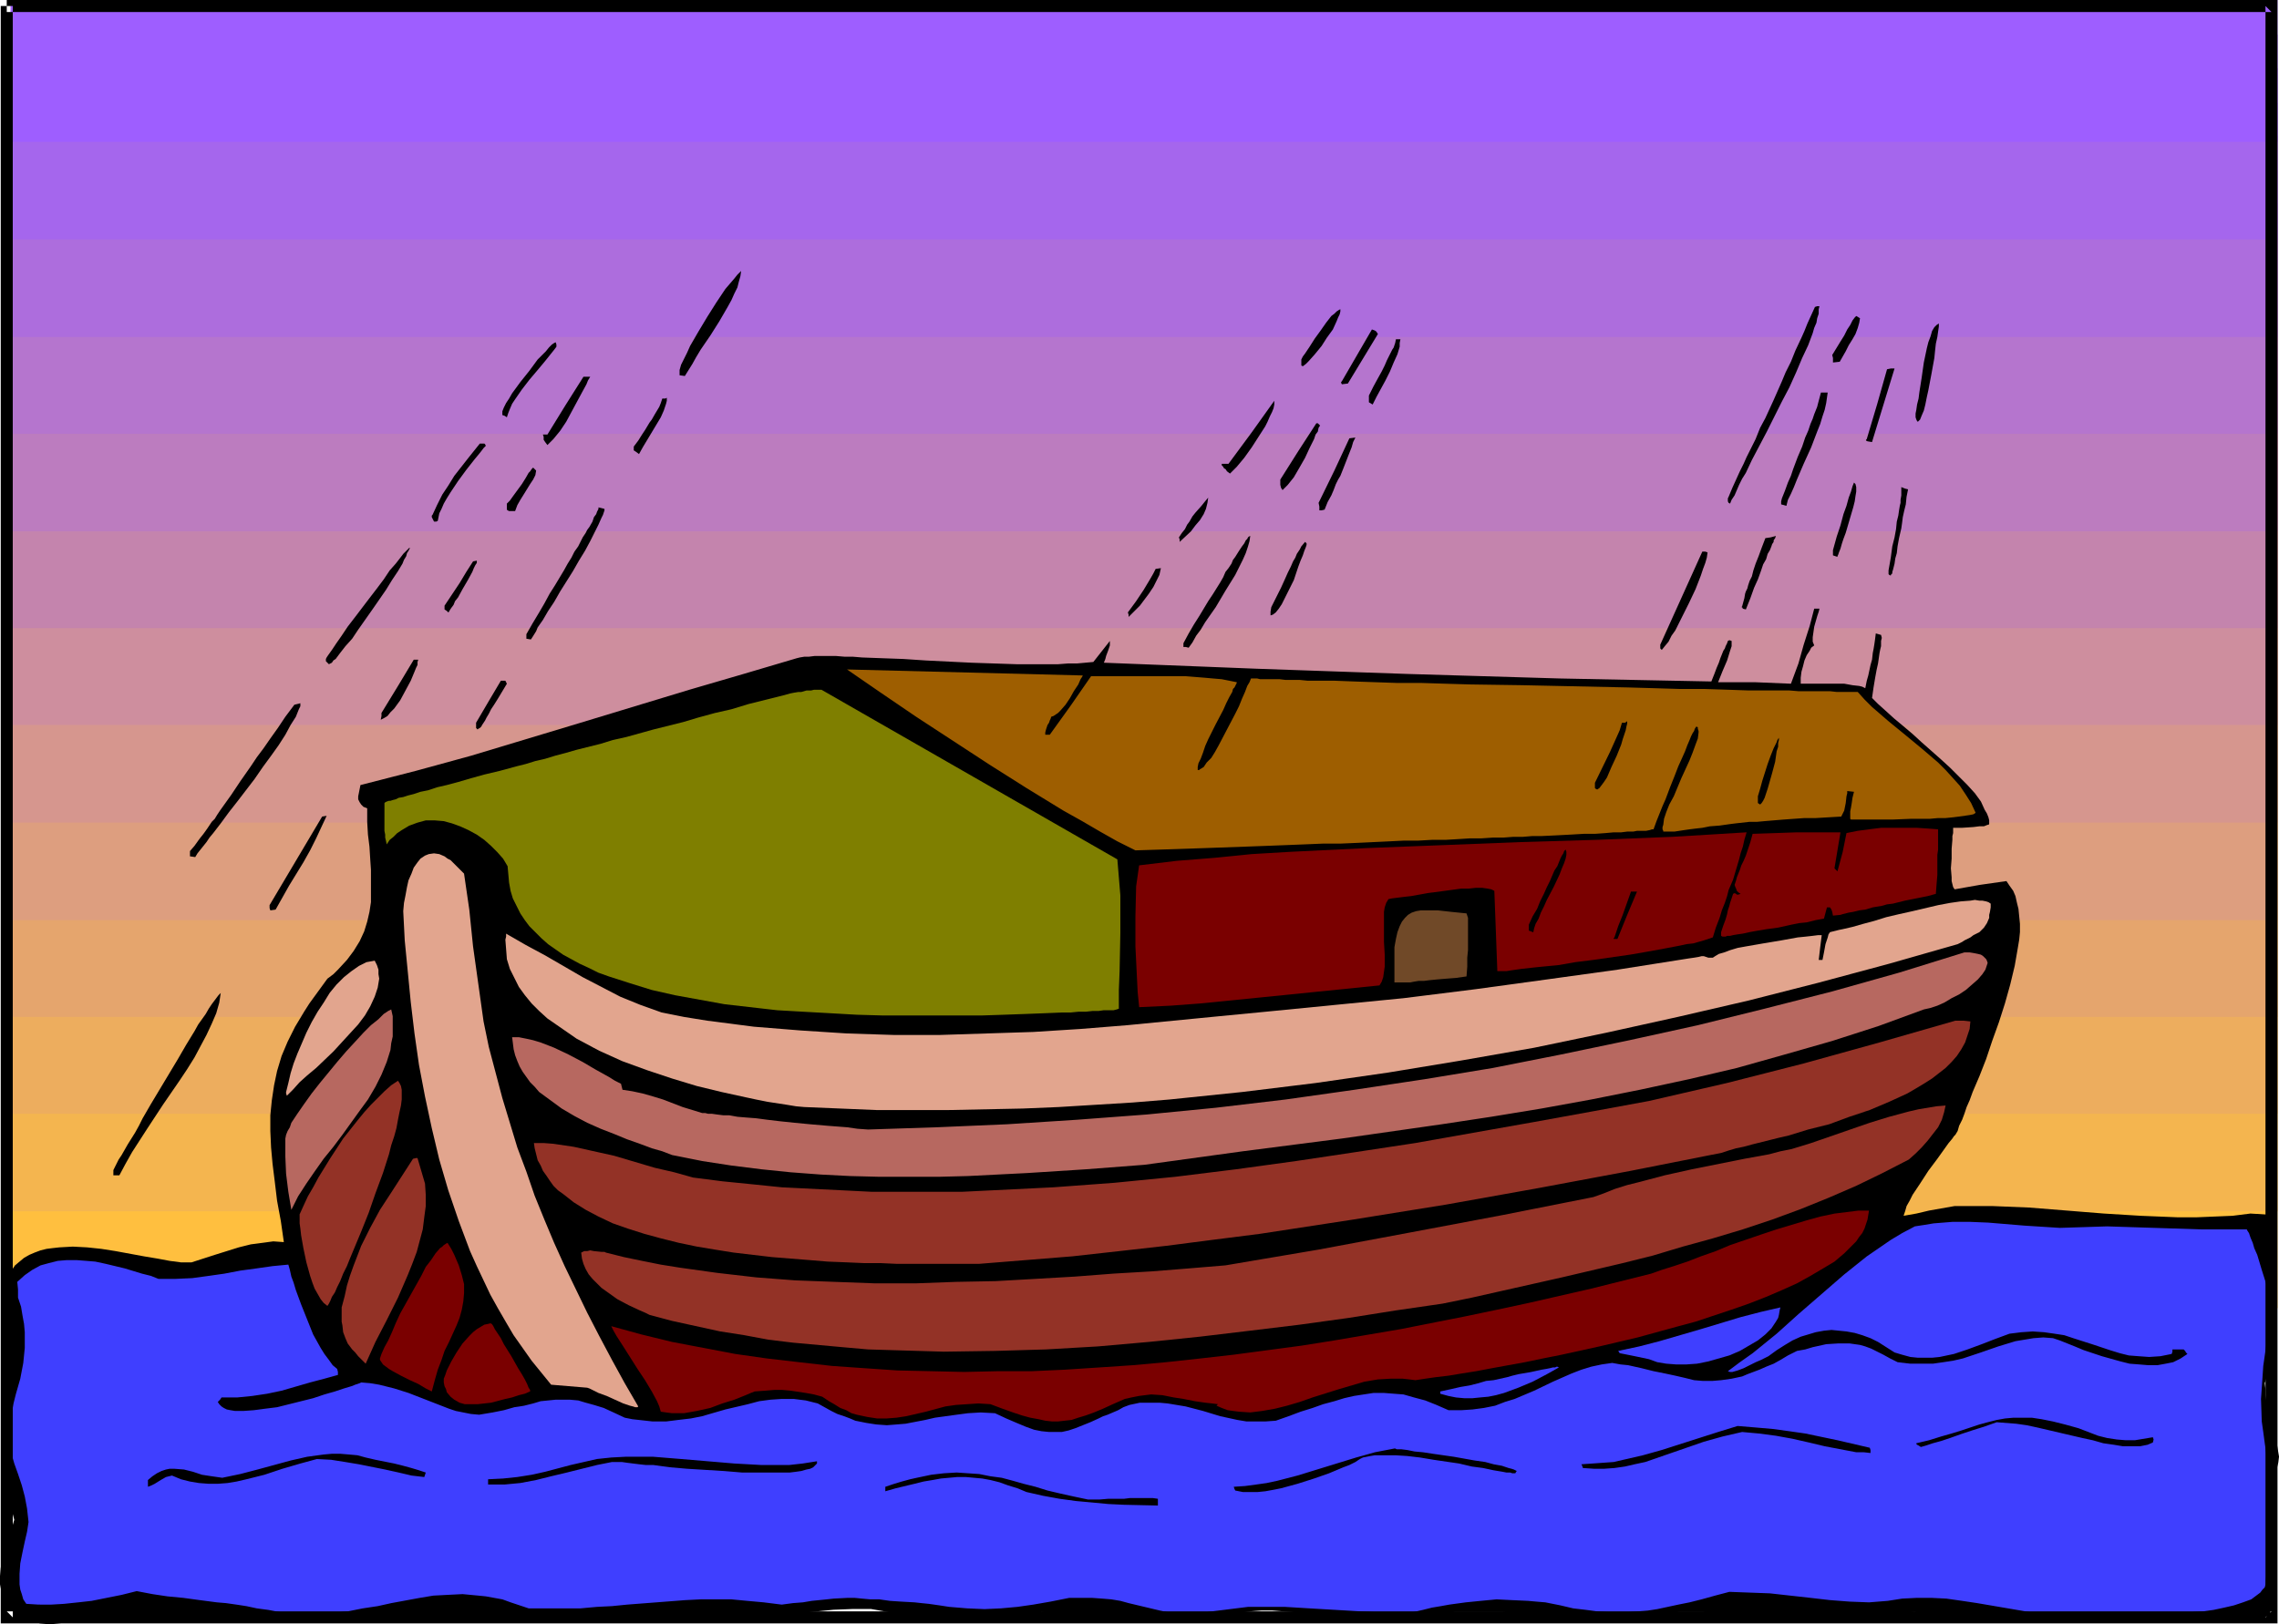 <?xml version="1.0" encoding="UTF-8" standalone="no"?>
<svg
   version="1.0"
   width="129.766mm"
   height="92.504mm"
   id="svg78"
   sodipodi:docname="Noah's Ark 10.wmf"
   xmlns:inkscape="http://www.inkscape.org/namespaces/inkscape"
   xmlns:sodipodi="http://sodipodi.sourceforge.net/DTD/sodipodi-0.dtd"
   xmlns="http://www.w3.org/2000/svg"
   xmlns:svg="http://www.w3.org/2000/svg">
  <sodipodi:namedview
     id="namedview78"
     pagecolor="#ffffff"
     bordercolor="#000000"
     borderopacity="0.25"
     inkscape:showpageshadow="2"
     inkscape:pageopacity="0.0"
     inkscape:pagecheckerboard="0"
     inkscape:deskcolor="#d1d1d1"
     inkscape:document-units="mm" />
  <defs
     id="defs1">
    <pattern
       id="WMFhbasepattern"
       patternUnits="userSpaceOnUse"
       width="6"
       height="6"
       x="0"
       y="0" />
  </defs>
  <path
     style="fill:#ffbf3f;fill-opacity:1;fill-rule:evenodd;stroke:none"
     d="M 2.262,87.728 H 490.132 V 281.603 H 2.262 Z"
     id="path1" />
  <path
     style="fill:#f4b54f;fill-opacity:1;fill-rule:evenodd;stroke:none"
     d="M 2.262,80.296 H 490.132 V 260.761 H 2.262 Z"
     id="path2" />
  <path
     style="fill:#edad5e;fill-opacity:1;fill-rule:evenodd;stroke:none"
     d="M 2.262,73.026 H 490.132 V 239.758 H 2.262 Z"
     id="path3" />
  <path
     style="fill:#e5a56d;fill-opacity:1;fill-rule:evenodd;stroke:none"
     d="M 2.262,65.756 H 490.132 V 218.917 H 2.262 Z"
     id="path4" />
  <path
     style="fill:#dd9e7f;fill-opacity:1;fill-rule:evenodd;stroke:none"
     d="M 2.262,58.486 H 490.132 V 198.075 H 2.262 Z"
     id="path5" />
  <path
     style="fill:#d6968e;fill-opacity:1;fill-rule:evenodd;stroke:none"
     d="M 2.262,51.215 H 490.132 V 177.072 H 2.262 Z"
     id="path6" />
  <path
     style="fill:#ce8e9e;fill-opacity:1;fill-rule:evenodd;stroke:none"
     d="M 2.262,43.783 H 490.132 V 156.069 H 2.262 Z"
     id="path7" />
  <path
     style="fill:#c484ad;fill-opacity:1;fill-rule:evenodd;stroke:none"
     d="M 2.262,36.675 H 490.132 V 135.228 H 2.262 Z"
     id="path8" />
  <path
     style="fill:#bc7cbf;fill-opacity:1;fill-rule:evenodd;stroke:none"
     d="M 2.262,29.243 H 490.132 v 85.143 H 2.262 Z"
     id="path9" />
  <path
     style="fill:#b575ce;fill-opacity:1;fill-rule:evenodd;stroke:none"
     d="M 2.262,22.134 H 490.132 V 93.383 H 2.262 Z"
     id="path10" />
  <path
     style="fill:#ad6ddd;fill-opacity:1;fill-rule:evenodd;stroke:none"
     d="M 2.262,14.702 H 490.132 v 57.839 H 2.262 Z"
     id="path11" />
  <path
     style="fill:#a566ed;fill-opacity:1;fill-rule:evenodd;stroke:none"
     d="M 2.262,7.432 H 490.132 V 51.538 H 2.262 Z"
     id="path12" />
  <path
     style="fill:#9e5eff;fill-opacity:1;fill-rule:evenodd;stroke:none"
     d="M 2.262,0 H 490.132 V 30.535 H 2.262 Z"
     id="path13" />
  <path
     style="fill:#000000;fill-opacity:1;fill-rule:evenodd;stroke:none"
     d="m 0.646,277.241 0.646,-1.454 0.485,-1.292 0.808,-1.131 0.646,-0.969 0.97,-0.808 0.97,-0.808 1.131,-0.646 1.131,-0.485 1.293,-0.485 1.293,-0.323 1.293,-0.162 1.454,-0.162 2.909,-0.162 3.07,0.162 3.07,0.323 3.07,0.485 6.141,1.131 2.909,0.485 2.586,0.485 2.424,0.323 h 1.131 1.131 l 5.01,-1.616 5.171,-1.616 2.586,-0.646 2.424,-0.323 2.424,-0.323 2.262,0.162 -0.646,-4.524 -0.808,-4.362 -0.485,-4.039 -0.485,-3.877 -0.323,-3.554 -0.162,-3.554 v -3.393 l 0.323,-3.231 0.485,-3.231 0.646,-3.07 0.97,-3.231 1.293,-3.07 1.616,-3.231 0.97,-1.616 0.97,-1.616 1.131,-1.777 1.293,-1.777 1.293,-1.777 1.293,-1.777 1.293,-0.969 0.97,-0.969 1.939,-2.1 1.454,-1.939 1.293,-2.1 0.97,-2.1 0.646,-2.1 0.485,-2.1 0.323,-2.1 v -2.262 -2.262 -2.423 l -0.162,-2.423 -0.162,-2.585 -0.323,-2.585 -0.162,-2.747 v -2.908 l -0.808,-0.323 -0.485,-0.485 -0.323,-0.485 -0.323,-0.646 v -0.646 l 0.162,-0.808 0.323,-1.616 11.958,-3.07 11.797,-3.231 11.797,-3.554 11.797,-3.554 23.432,-7.109 11.635,-3.393 11.474,-3.393 0.646,-0.162 0.97,-0.162 h 0.97 l 1.293,-0.162 h 4.525 l 1.939,0.162 h 1.778 l 1.939,0.162 4.363,0.162 4.525,0.162 4.848,0.323 9.858,0.485 4.848,0.162 4.848,0.162 h 8.888 l 2.101,-0.162 h 1.939 l 1.778,-0.162 1.778,-0.162 1.778,-2.262 1.778,-2.262 v 0.969 l -0.323,0.969 -0.485,1.292 -0.162,0.646 -0.323,0.808 32.805,1.292 32.643,1.131 32.643,0.969 16.322,0.323 16.322,0.323 0.646,-1.616 0.485,-1.292 0.485,-1.131 0.323,-0.969 0.323,-0.808 0.323,-0.808 0.323,-0.485 0.162,-0.485 0.162,-0.323 0.162,-0.323 0.162,-0.485 0.323,-0.162 0.485,0.162 v 1.131 l -0.323,0.969 -0.646,2.1 -0.97,2.262 -0.97,2.423 h 7.918 l 7.757,0.323 1.616,-4.362 1.131,-4.039 1.293,-4.039 0.97,-3.716 h 1.131 l -0.162,0.646 -0.323,0.969 -0.323,1.131 -0.323,1.131 -0.162,1.131 -0.162,1.131 v 0.969 l 0.323,0.808 -0.646,0.485 -0.323,0.646 -0.646,0.969 -0.485,1.131 -0.323,1.292 -0.323,1.131 -0.162,1.292 v 1.292 h 3.555 3.878 1.939 l 1.778,0.323 1.454,0.162 0.646,0.162 0.646,0.323 0.162,-0.808 0.162,-0.808 0.323,-1.131 0.485,-2.262 0.323,-1.131 0.162,-1.454 0.162,-0.808 0.162,-0.969 0.162,-1.131 0.162,-1.292 1.131,0.323 0.162,0.646 -0.162,0.646 v 0.485 0.646 l -0.162,0.646 -0.162,0.808 -0.162,1.131 -0.162,1.131 -0.323,1.454 -0.323,1.777 -0.323,1.939 -0.323,2.262 1.293,1.292 1.616,1.454 1.778,1.616 1.939,1.616 2.101,1.777 1.939,1.777 4.202,3.716 1.939,1.777 1.939,1.939 1.778,1.777 1.616,1.777 1.293,1.777 0.808,1.777 0.485,0.808 0.323,0.808 0.162,0.646 v 0.808 l -0.162,0.162 h -0.162 l -0.808,0.323 h -0.97 l -1.293,0.162 -2.424,0.162 h -0.97 -0.97 v 0.485 0.646 l -0.162,0.646 v 0.808 l -0.162,1.939 v 2.1 l -0.162,2.1 0.162,1.939 v 0.808 l 0.162,0.646 0.162,0.646 0.323,0.485 5.494,-0.969 5.656,-0.808 0.646,0.969 0.808,1.131 0.485,1.131 0.323,1.454 0.323,1.292 0.162,1.616 0.162,1.616 v 1.777 l -0.162,1.616 -0.323,1.939 -0.646,3.716 -0.97,4.039 -1.131,4.039 -1.293,4.039 -1.454,4.039 -1.293,3.877 -1.454,3.716 -1.454,3.393 -0.646,1.777 -0.646,1.454 -0.485,1.454 -0.485,1.292 -0.646,1.292 -0.323,1.131 -0.485,0.808 -0.323,0.323 -0.323,0.485 -0.808,0.969 -0.808,1.131 -1.616,2.262 -1.939,2.585 -1.778,2.747 -1.616,2.423 -0.646,1.292 -0.646,1.131 -0.323,1.131 -0.323,0.969 2.747,-0.485 2.747,-0.646 5.494,-0.969 h 4.04 4.04 l 7.918,0.323 8.08,0.646 8.08,0.646 7.918,0.485 7.918,0.323 h 4.04 l 3.878,-0.162 3.878,-0.162 3.878,-0.485 5.171,0.323 0.323,1.292 v 1.131 l -0.162,1.292 -0.323,1.454 -0.323,1.292 -0.162,1.454 -0.323,1.454 v 1.454 l 0.323,2.423 0.162,2.1 0.162,2.1 0.323,1.777 v 1.616 l 0.162,1.616 v 3.07 l -0.323,2.585 -0.323,2.585 -0.646,2.585 -0.485,1.454 -0.485,1.454 0.162,1.454 v 1.131 l 0.162,1.131 v 1.131 l 0.323,1.777 0.323,1.616 0.485,1.292 0.323,1.292 0.485,0.969 0.323,1.131 0.162,0.969 0.162,0.969 0.162,0.969 -0.162,1.292 -0.323,1.292 -0.485,1.616 -0.485,0.808 -0.323,0.969 -0.485,1.131 -0.485,0.969 -0.162,1.131 v 1.131 1.454 l 0.162,1.454 0.162,1.616 0.162,1.777 0.323,3.716 0.323,3.877 0.162,3.716 v 1.616 1.777 l -0.162,1.454 -0.162,1.454 -1.454,0.323 -1.616,0.323 -1.616,0.162 -1.778,0.162 h -3.878 l -4.04,-0.162 -4.202,-0.162 -4.04,-0.323 -3.717,-0.162 -1.778,-0.162 h -1.778 l -3.555,0.485 -3.717,0.323 -3.555,0.323 h -3.555 l -7.11,-0.323 -7.11,-0.485 -7.272,-0.646 -7.272,-0.323 -3.555,-0.162 -3.717,0.162 -3.717,0.162 -3.878,0.323 -2.747,-0.162 -2.747,-0.162 -5.979,0.162 -6.141,0.162 h -5.979 l -1.454,0.162 h -1.131 l -2.101,-0.162 -2.101,-0.162 -1.131,-0.162 -1.131,-0.162 -1.454,-0.162 h -1.454 -1.778 -1.939 l -2.424,0.162 -1.293,0.162 -1.293,0.323 -1.454,0.162 -1.616,0.162 -1.616,0.323 -1.778,0.323 h -0.646 -0.646 -0.97 l -1.131,-0.162 -1.131,-0.162 h -1.293 l -1.454,-0.162 -1.454,-0.162 -3.232,-0.162 -3.555,-0.323 -7.272,-0.323 -3.717,-0.162 h -3.717 -3.394 -3.232 l -1.454,0.162 -1.293,0.162 -1.293,0.162 -1.131,0.323 -0.97,0.162 -0.808,0.323 -0.646,0.323 -0.485,0.485 -2.909,0.162 h -2.747 l -2.586,-0.162 -2.586,-0.162 -4.848,-0.485 -4.525,-0.808 -4.525,-0.485 -4.363,-0.323 -2.101,-0.162 h -2.262 l -2.262,0.162 -2.262,0.323 -2.262,0.162 h -2.424 l -5.333,0.162 h -11.15 l -5.818,-0.162 h -5.494 l -5.333,-0.162 h -2.586 l -2.424,-0.162 -2.747,0.485 -2.586,0.162 -2.424,0.323 -2.262,0.323 -4.202,0.323 h -4.202 l -4.04,-0.162 -2.101,-0.162 -2.262,-0.323 -2.262,-0.323 -2.262,-0.323 -2.586,-0.485 -2.747,-0.485 h -4.04 l -4.04,0.162 -8.242,0.808 -4.04,0.485 -4.202,0.323 -4.363,0.323 -4.363,-0.162 -3.555,-0.323 -3.394,-0.323 -3.232,-0.162 h -3.07 l -6.141,0.162 -5.979,0.485 -5.979,0.323 -3.232,0.162 h -3.232 -3.394 l -3.394,-0.323 -3.717,-0.323 -3.878,-0.646 h -3.232 l -3.232,-0.162 -6.141,0.162 -5.979,0.323 -5.818,0.485 -5.979,0.162 -5.979,0.323 h -3.07 l -3.07,-0.162 -3.232,-0.162 -3.232,-0.323 h -1.939 l -1.939,-0.162 -3.394,-0.162 h -3.232 -2.747 l -2.586,-0.162 h -2.586 l -2.262,0.162 h -2.101 l -4.363,0.323 -4.202,0.323 -2.262,0.323 -2.586,0.323 -2.586,0.323 -2.747,0.323 H 10.019 L 8.565,349.459 7.434,349.136 6.302,348.813 5.171,348.49 4.363,348.005 3.555,347.52 2.909,347.036 2.262,346.389 1.616,345.743 0.808,344.289 0.323,342.673 0,341.058 v -1.777 l 0.162,-1.777 0.323,-1.777 0.485,-1.939 0.97,-3.554 0.646,-1.454 0.485,-1.616 -0.646,-2.423 -0.485,-2.423 -0.323,-2.423 -0.323,-2.262 -0.162,-2.423 v -2.262 -4.362 l 0.162,-4.524 0.646,-8.401 v -4.201 -1.454 -1.292 -1.131 L 1.778,286.611 1.616,285.642 v -0.808 l -0.323,-1.292 -0.162,-1.292 -0.162,-1.292 -0.162,-0.808 v -0.808 l -0.162,-0.969 z"
     id="path14" />
  <path
     style="fill:#3f3fff;fill-opacity:1;fill-rule:evenodd;stroke:none"
     d="m 1.454,308.261 0.485,-2.1 0.646,-2.1 0.323,-1.939 0.485,-1.939 0.97,-3.393 0.646,-3.393 0.323,-3.231 v -3.393 L 5.171,284.996 4.848,283.219 4.525,281.28 3.878,279.341 v -1.777 l -0.162,-1.616 1.616,-1.454 1.616,-1.131 1.778,-0.969 1.778,-0.485 1.939,-0.485 1.939,-0.162 h 2.101 l 2.101,0.162 1.939,0.162 2.262,0.485 4.04,0.969 3.717,1.131 1.939,0.485 1.616,0.646 h 3.717 l 3.555,-0.162 3.555,-0.485 3.394,-0.485 3.394,-0.646 3.555,-0.485 3.394,-0.485 3.394,-0.323 0.323,1.131 0.323,1.454 0.485,1.292 0.485,1.616 1.131,3.07 1.293,3.231 1.293,3.231 1.616,2.908 0.808,1.292 0.97,1.292 0.808,1.131 0.97,0.808 0.162,0.646 v 0.646 l -2.909,0.808 -3.07,0.808 -6.141,1.777 -3.07,0.646 -3.232,0.485 -3.232,0.323 h -3.394 l -0.323,0.485 -0.485,0.485 0.323,0.485 0.485,0.485 0.485,0.323 0.646,0.323 0.808,0.162 0.97,0.162 h 0.808 0.97 l 2.262,-0.162 2.424,-0.323 2.586,-0.323 2.586,-0.646 5.171,-1.292 2.424,-0.808 2.262,-0.646 1.939,-0.646 1.616,-0.485 0.808,-0.323 0.485,-0.162 0.485,-0.162 0.323,-0.162 1.939,0.162 1.939,0.323 3.232,0.808 3.07,0.969 2.909,1.131 2.909,1.131 2.909,1.131 1.454,0.485 1.616,0.323 1.616,0.323 1.778,0.162 2.909,-0.485 2.424,-0.485 2.262,-0.646 1.131,-0.162 0.97,-0.162 1.939,-0.485 1.616,-0.485 1.616,-0.162 1.616,-0.162 h 1.616 1.454 l 1.778,0.162 1.616,0.485 1.778,0.485 2.101,0.646 2.101,0.969 2.424,1.131 1.616,0.323 1.454,0.162 2.909,0.323 h 2.909 l 2.586,-0.323 2.747,-0.323 2.424,-0.485 5.01,-1.454 4.848,-1.131 2.424,-0.646 2.424,-0.323 2.424,-0.162 h 2.586 l 2.586,0.323 2.586,0.646 1.454,0.808 1.454,0.808 1.293,0.646 1.454,0.485 1.293,0.485 1.131,0.485 2.424,0.485 2.101,0.323 2.262,0.162 2.101,-0.162 1.939,-0.162 4.202,-0.808 2.101,-0.485 2.262,-0.323 2.424,-0.323 2.424,-0.323 2.747,-0.162 3.07,0.162 2.424,1.131 2.262,0.969 1.939,0.808 1.778,0.646 1.616,0.323 1.616,0.162 h 1.454 1.293 l 1.454,-0.323 1.454,-0.485 1.616,-0.646 1.616,-0.646 1.778,-0.808 0.97,-0.485 0.97,-0.323 2.262,-0.969 1.131,-0.646 1.293,-0.485 2.262,-0.485 h 2.101 2.101 l 1.778,0.162 1.939,0.323 1.939,0.323 3.717,0.969 3.717,1.131 3.717,0.808 1.939,0.323 h 2.101 1.939 l 2.262,-0.162 2.747,-0.969 2.586,-0.969 2.586,-0.808 2.262,-0.808 2.424,-0.646 2.101,-0.646 2.101,-0.485 2.101,-0.323 2.101,-0.323 h 2.262 l 2.101,0.162 2.101,0.162 2.262,0.646 2.424,0.646 2.424,0.969 2.586,1.131 h 2.747 l 2.424,-0.162 2.424,-0.323 2.424,-0.485 2.101,-0.808 2.101,-0.646 4.202,-1.777 4.04,-1.939 4.04,-1.777 2.101,-0.808 2.101,-0.646 2.262,-0.485 2.262,-0.323 1.778,0.323 1.616,0.162 2.909,0.646 2.586,0.646 2.424,0.485 2.262,0.485 2.101,0.485 1.939,0.485 1.939,0.162 h 1.939 l 1.939,-0.162 2.262,-0.323 2.262,-0.485 1.131,-0.485 1.293,-0.485 1.293,-0.485 1.454,-0.646 1.616,-0.646 1.454,-0.808 1.616,-0.969 1.939,-0.969 1.778,-0.323 1.616,-0.485 1.454,-0.323 1.454,-0.323 2.586,-0.162 h 1.293 1.131 l 1.131,0.162 1.131,0.162 1.131,0.323 1.293,0.485 1.293,0.646 1.293,0.646 1.454,0.808 1.616,0.808 2.747,0.323 h 2.424 2.424 l 2.262,-0.323 2.101,-0.323 2.101,-0.485 3.878,-1.292 3.717,-1.292 3.717,-1.131 1.939,-0.323 1.939,-0.323 2.101,-0.162 2.101,0.162 1.454,0.485 1.616,0.646 1.616,0.646 1.939,0.808 3.878,1.292 4.04,1.131 1.939,0.485 2.101,0.162 1.939,0.162 h 1.939 l 1.778,-0.323 1.616,-0.323 1.616,-0.808 1.454,-0.969 -0.323,-0.323 -0.162,-0.323 -0.323,-0.323 h -0.323 -0.808 -0.485 -0.808 v 0.485 l -0.162,0.485 -2.424,0.485 -2.424,0.162 -2.262,-0.162 -2.101,-0.162 -1.939,-0.485 -2.101,-0.646 -3.878,-1.292 -4.04,-1.292 -1.939,-0.646 -2.101,-0.323 -2.262,-0.323 -2.424,-0.162 -2.424,0.162 -2.586,0.323 -3.07,1.131 -2.909,1.131 -3.07,1.131 -2.909,0.969 -3.07,0.646 -1.616,0.162 h -1.616 -1.454 l -1.616,-0.162 -1.778,-0.485 -1.616,-0.485 -1.778,-1.131 -1.778,-1.131 -1.616,-0.808 -1.778,-0.646 -1.616,-0.485 -1.778,-0.323 -1.616,-0.162 -1.616,-0.162 -1.616,0.162 -1.778,0.323 -1.616,0.485 -1.616,0.485 -1.778,0.808 -1.616,0.969 -1.778,1.131 -1.778,1.292 -0.323,0.162 -0.323,0.162 -0.97,0.485 -1.131,0.485 -1.293,0.646 -1.293,0.646 -1.293,0.485 -1.131,0.323 h -0.485 l -0.485,-0.162 2.586,-1.939 2.747,-1.939 5.171,-4.201 4.848,-4.362 4.848,-4.201 4.848,-4.201 2.424,-1.939 2.424,-1.939 2.586,-1.777 2.586,-1.777 2.424,-1.454 2.747,-1.454 2.101,-0.323 1.939,-0.323 4.04,-0.323 h 3.878 l 3.878,0.162 7.757,0.646 7.595,0.485 5.171,-0.162 5.01,-0.162 10.181,0.323 10.019,0.323 h 4.848 5.01 l 0.162,0.323 0.323,0.485 0.323,0.969 0.485,1.131 0.323,1.131 0.646,1.454 0.97,3.231 0.97,3.07 0.323,1.616 0.323,1.454 0.323,1.292 0.323,1.131 0.162,0.969 v 0.646 l -0.485,1.939 -0.485,1.939 -0.485,2.1 -0.646,4.524 -0.162,2.423 -0.323,4.685 0.162,4.847 0.323,2.262 0.323,2.423 0.323,2.262 0.485,2.262 0.646,2.262 0.808,2.1 -0.162,2.585 -0.162,2.585 -0.323,2.423 -0.808,5.008 -0.323,2.747 -0.162,2.908 v 1.454 l -0.162,1.777 -0.162,0.646 -0.485,0.485 -0.485,0.646 -0.646,0.485 -1.293,0.969 -1.778,0.646 -1.939,0.646 -2.101,0.485 -2.262,0.485 -2.262,0.323 -4.848,0.323 -2.424,0.162 h -2.262 l -2.101,0.162 h -1.939 l -1.778,0.162 h -1.454 l -2.909,0.646 -2.909,0.162 h -3.07 l -3.232,-0.162 -3.232,-0.485 -3.232,-0.485 -6.626,-1.131 -6.626,-1.131 -3.232,-0.485 -3.394,-0.485 -3.232,-0.162 h -3.07 l -3.232,0.162 -3.07,0.485 -4.04,0.323 -4.202,-0.162 -4.202,-0.323 -4.202,-0.485 -8.726,-0.969 -4.363,-0.162 -4.363,-0.162 -3.07,0.808 -2.909,0.808 -1.293,0.323 -1.293,0.323 -2.424,0.485 -2.262,0.485 -2.262,0.485 -2.101,0.323 -2.101,0.162 -1.939,0.162 h -2.262 -2.101 l -2.424,-0.162 -2.424,-0.323 -2.747,-0.323 -2.747,-0.646 -3.232,-0.646 -1.939,-0.162 -1.778,-0.162 -3.555,-0.162 -3.232,-0.162 -3.394,0.323 -3.232,0.323 -3.555,0.485 -1.778,0.323 -1.939,0.323 -1.939,0.485 -2.101,0.485 h -2.909 l -2.747,0.162 -5.656,-0.323 -5.494,-0.323 -5.494,-0.323 -5.333,-0.323 h -5.171 -2.747 l -2.586,0.323 -2.586,0.323 -2.586,0.323 -2.101,0.323 -1.939,0.162 h -1.939 l -1.778,-0.162 -1.778,-0.162 -1.616,-0.323 -3.394,-0.808 -3.394,-0.808 -1.778,-0.485 -1.939,-0.323 -1.939,-0.162 -2.262,-0.162 h -2.424 -2.424 l -4.04,0.808 -3.717,0.646 -3.394,0.485 -3.555,0.323 -3.555,0.162 -3.717,-0.162 -1.939,-0.162 -1.939,-0.162 -2.101,-0.323 -2.262,-0.323 -1.616,-0.162 -1.454,-0.162 -2.909,-0.162 -2.424,-0.162 -2.262,-0.323 h -1.939 l -1.778,-0.162 -1.616,-0.162 h -1.454 l -3.07,0.162 -1.454,0.162 -1.616,0.162 -1.616,0.162 -1.939,0.323 -2.101,0.162 -2.424,0.323 -3.878,-0.485 -3.555,-0.323 -3.394,-0.323 h -3.394 -3.232 l -3.232,0.162 -6.302,0.485 -6.302,0.485 -3.232,0.323 -3.232,0.162 -3.555,0.323 h -3.555 -3.717 -3.878 l -1.939,-0.646 -1.939,-0.646 -1.778,-0.646 -1.778,-0.323 -1.778,-0.323 -1.616,-0.162 -3.394,-0.323 -3.232,0.162 -3.07,0.162 -2.909,0.485 -6.141,1.131 -2.909,0.646 -3.232,0.485 -3.232,0.646 -3.394,0.323 -3.394,0.162 h -3.717 l -2.101,-0.162 -1.939,-0.162 -2.586,-0.485 -2.424,-0.323 -2.262,-0.485 -2.101,-0.323 -2.262,-0.323 -1.939,-0.162 -3.717,-0.485 -3.555,-0.485 -3.394,-0.323 -3.232,-0.485 -3.394,-0.646 -3.232,0.808 -3.232,0.646 -3.232,0.646 -2.909,0.323 -3.07,0.323 -2.747,0.162 H 8.242 l -2.586,-0.162 -0.646,-0.969 -0.323,-1.131 -0.323,-0.969 -0.162,-1.131 v -2.262 l 0.162,-2.262 0.485,-2.423 0.485,-2.262 0.485,-2.1 0.323,-2.1 -0.323,-2.908 -0.485,-2.585 -0.646,-2.423 -0.808,-2.423 -0.808,-2.262 -0.646,-2.262 -0.646,-2.262 z"
     id="path15" />
  <path
     style="fill:#000000;fill-opacity:1;fill-rule:evenodd;stroke:none"
     d="m 24.402,251.875 0.323,-0.646 0.323,-0.646 0.485,-0.969 0.646,-0.969 0.646,-1.131 0.646,-1.131 0.808,-1.292 0.808,-1.292 0.808,-1.454 0.808,-1.616 1.778,-3.07 3.878,-6.462 1.939,-3.231 1.778,-3.07 1.778,-2.908 0.808,-1.454 0.808,-1.131 0.808,-1.131 0.646,-1.131 0.646,-0.969 0.485,-0.646 0.485,-0.646 0.485,-0.646 0.323,-0.323 0.162,-0.162 -0.323,2.1 -0.646,2.262 -0.97,2.262 -1.131,2.423 -1.293,2.423 -1.293,2.423 -1.616,2.585 -1.616,2.423 -3.555,5.17 -3.394,5.17 -3.232,5.008 -1.454,2.585 -1.293,2.423 h -1.293 z"
     id="path16" />
  <path
     style="fill:#000000;fill-opacity:1;fill-rule:evenodd;stroke:none"
     d="m 31.835,318.601 0.97,-0.808 0.97,-0.646 0.97,-0.485 0.97,-0.323 0.808,-0.162 h 0.97 l 2.101,0.162 1.939,0.485 1.939,0.646 2.101,0.323 1.131,0.162 1.131,0.162 3.878,-0.808 3.717,-0.969 3.555,-0.969 3.555,-0.969 3.555,-0.808 3.555,-0.485 1.778,-0.162 h 1.778 l 1.939,0.162 1.778,0.162 1.778,0.485 2.101,0.485 4.04,0.808 1.939,0.485 1.778,0.485 1.616,0.485 1.454,0.485 -0.162,0.485 -0.162,0.485 -2.747,-0.323 -2.747,-0.646 -2.909,-0.646 -5.656,-1.131 -2.909,-0.485 -3.07,-0.485 -3.07,-0.162 -3.555,0.969 -3.878,1.131 -3.878,1.292 -3.878,0.969 -2.101,0.485 -1.939,0.323 -2.101,0.162 h -1.939 l -2.101,-0.162 -1.939,-0.323 -1.939,-0.485 -1.939,-0.808 -0.646,0.162 -0.646,0.162 -1.131,0.646 -1.293,0.808 -0.646,0.323 -0.808,0.323 z"
     id="path17" />
  <path
     style="fill:#000000;fill-opacity:1;fill-rule:evenodd;stroke:none"
     d="m 40.885,183.212 0.97,-1.131 0.808,-1.131 0.485,-0.646 0.646,-0.808 0.808,-1.131 0.97,-1.454 0.646,-0.646 0.485,-0.808 0.646,-0.969 0.808,-1.131 0.808,-1.131 0.808,-1.131 0.97,-1.454 0.97,-1.454 1.131,-1.616 1.131,-1.616 1.293,-1.939 1.454,-1.939 1.454,-2.1 1.616,-2.262 1.616,-2.423 1.939,-2.585 1.293,-0.323 v 0.646 l -0.323,0.646 -0.323,0.808 -0.323,0.808 -1.131,1.777 -1.131,2.1 -1.454,2.262 -1.616,2.262 -1.778,2.423 -1.778,2.585 -3.717,4.847 -1.778,2.262 -1.778,2.423 -1.616,2.1 -0.808,0.969 -0.646,0.969 -1.293,1.616 -0.646,0.808 -0.485,0.808 -1.131,-0.162 z"
     id="path18" />
  <path
     style="fill:#000000;fill-opacity:1;fill-rule:evenodd;stroke:none"
     d="m 58.014,194.844 5.656,-9.532 5.656,-9.532 0.97,-0.162 -1.131,2.423 -1.131,2.423 -1.293,2.585 -1.454,2.585 -3.07,5.008 -1.454,2.585 -1.454,2.585 -1.131,0.162 -0.162,-0.485 z"
     id="path19" />
  <path
     style="fill:#e2a58e;fill-opacity:1;fill-rule:evenodd;stroke:none"
     d="m 61.57,235.073 0.485,-1.939 0.485,-2.1 0.646,-2.1 0.808,-2.1 0.97,-2.262 0.97,-2.262 1.131,-2.262 1.293,-2.262 1.293,-1.939 1.293,-2.1 1.454,-1.777 1.616,-1.616 1.616,-1.292 1.616,-1.131 1.616,-0.808 1.778,-0.323 0.485,0.969 0.323,0.969 v 0.969 l 0.162,0.969 -0.162,0.969 -0.162,0.969 -0.646,1.939 -0.97,2.1 -1.131,1.939 -1.454,1.939 -1.778,1.939 -1.778,1.939 -1.778,1.939 -3.717,3.554 -1.939,1.616 -1.616,1.454 -1.454,1.616 -1.293,1.292 -0.162,-0.485 z"
     id="path20" />
  <path
     style="fill:#b76860;fill-opacity:1;fill-rule:evenodd;stroke:none"
     d="m 61.408,245.09 0.162,-0.808 0.323,-0.808 0.485,-0.808 0.323,-0.969 1.293,-1.939 1.454,-2.1 1.616,-2.262 1.778,-2.262 3.717,-4.524 1.939,-2.262 1.939,-2.1 1.778,-1.939 1.616,-1.616 1.616,-1.292 0.646,-0.646 0.485,-0.485 0.485,-0.323 0.485,-0.323 0.323,-0.162 0.323,-0.162 0.323,1.454 v 1.454 1.454 1.454 l -0.323,1.454 -0.162,1.454 -0.808,2.585 -1.131,2.747 -1.293,2.585 -1.616,2.747 -1.778,2.423 -3.717,5.17 -1.939,2.585 -2.101,2.585 -1.939,2.747 -1.778,2.585 -1.778,2.747 -1.454,2.908 -0.646,-3.877 -0.485,-3.877 -0.162,-3.716 z"
     id="path21" />
  <path
     style="fill:#933226;fill-opacity:1;fill-rule:evenodd;stroke:none"
     d="m 64.478,261.408 0.808,-1.777 0.97,-2.1 1.131,-1.939 1.131,-2.1 2.586,-4.201 2.747,-4.201 3.07,-3.877 1.454,-1.777 1.454,-1.616 1.616,-1.616 1.293,-1.292 1.454,-1.292 1.454,-0.969 0.323,0.485 0.323,0.646 0.162,0.808 v 0.969 1.131 l -0.162,1.292 -0.323,1.454 -0.323,1.616 -0.323,1.777 -0.485,1.777 -0.646,1.939 -0.485,1.939 -1.293,4.039 -1.616,4.362 -1.454,4.201 -1.616,4.039 -1.616,3.877 -0.808,1.939 -0.646,1.616 -0.808,1.616 -0.646,1.616 -0.646,1.292 -0.485,1.131 -0.646,0.969 -0.323,0.808 -0.323,0.646 -0.323,0.485 -0.808,-0.646 -0.646,-0.808 -0.646,-1.131 -0.646,-1.131 -0.485,-1.292 -0.485,-1.454 -0.808,-2.908 -0.646,-3.07 -0.485,-2.747 -0.162,-1.454 -0.162,-1.131 v -0.969 z"
     id="path22" />
  <path
     style="fill:#000000;fill-opacity:1;fill-rule:evenodd;stroke:none"
     d="m 70.134,141.852 0.162,-0.323 0.323,-0.485 0.808,-1.131 0.97,-1.454 1.131,-1.616 1.293,-1.939 1.616,-2.1 3.07,-4.039 1.616,-2.1 1.454,-1.939 1.293,-1.939 1.293,-1.454 1.131,-1.454 0.485,-0.646 0.485,-0.485 0.323,-0.323 0.323,-0.323 0.162,-0.162 h 0.162 l -0.162,0.323 -0.162,0.323 -0.323,0.485 -0.162,0.646 -0.485,0.808 -0.323,0.808 -0.97,1.616 -1.293,1.939 -1.293,2.1 -2.909,4.201 -3.07,4.362 -1.293,1.939 -1.454,1.616 -1.131,1.454 -0.485,0.646 -0.485,0.646 -0.485,0.323 -0.323,0.485 -0.323,0.162 -0.323,0.162 -0.323,-0.323 -0.323,-0.323 v -0.162 z"
     id="path23" />
  <path
     style="fill:#933226;fill-opacity:1;fill-rule:evenodd;stroke:none"
     d="m 73.528,281.441 0.646,-2.423 0.485,-2.262 0.646,-2.1 0.808,-2.262 1.616,-4.201 1.939,-3.877 2.101,-3.877 2.424,-3.716 4.686,-7.27 0.646,-0.162 h 0.323 l 0.808,2.747 0.808,2.747 0.162,2.423 v 2.423 l -0.323,2.423 -0.323,2.585 -0.646,2.423 -0.646,2.423 -0.97,2.585 -0.97,2.423 -2.101,4.847 -2.424,4.847 -2.424,4.685 -2.101,4.685 -0.808,-0.808 -0.808,-0.808 -0.646,-0.808 -0.646,-0.646 -0.97,-1.292 -0.485,-1.131 -0.485,-1.292 -0.162,-1.454 -0.162,-0.808 z"
     id="path24" />
  <path
     style="fill:#000000;fill-opacity:1;fill-rule:evenodd;stroke:none"
     d="m 82.093,153.484 3.555,-5.816 3.394,-5.655 h 0.97 l -0.162,0.485 v 0.646 l -0.323,0.646 -0.323,0.808 -0.808,1.939 -1.131,2.1 -1.131,2.1 -1.293,1.777 -0.808,0.808 -0.646,0.808 -0.808,0.485 -0.646,0.323 0.162,-0.808 z"
     id="path25" />
  <path
     style="fill:#7f7f00;fill-opacity:1;fill-rule:evenodd;stroke:none"
     d="m 82.739,172.872 0.162,-0.162 0.323,-0.162 0.485,-0.162 h 0.323 l 0.485,-0.162 0.646,-0.162 0.646,-0.323 0.97,-0.162 0.97,-0.323 1.293,-0.323 1.454,-0.485 1.616,-0.323 1.939,-0.646 2.101,-0.485 2.424,-0.646 2.747,-0.808 2.909,-0.808 3.394,-0.808 3.555,-0.969 1.939,-0.485 2.101,-0.646 2.101,-0.485 2.101,-0.646 2.424,-0.646 2.262,-0.646 2.586,-0.646 2.586,-0.646 2.586,-0.808 2.909,-0.646 2.909,-0.808 2.909,-0.808 3.232,-0.808 3.232,-0.808 3.232,-0.969 3.555,-0.969 3.555,-0.808 3.717,-1.131 3.878,-0.969 3.878,-0.969 1.131,-0.323 0.808,-0.162 0.97,-0.162 h 0.646 l 1.131,-0.323 h 0.97 l 0.646,-0.162 h 0.485 1.131 l 63.67,36.513 0.323,3.877 0.323,3.877 v 4.039 4.039 l -0.162,8.24 -0.162,4.039 v 4.039 l -0.485,0.162 -0.646,0.162 h -0.97 -1.131 l -1.131,0.162 h -1.293 l -1.454,0.162 h -1.616 l -1.616,0.162 h -1.778 l -3.878,0.162 -4.202,0.162 -4.525,0.162 -4.848,0.162 h -5.01 -10.666 -5.494 l -5.656,-0.162 -5.656,-0.323 -5.818,-0.323 -5.656,-0.323 -5.656,-0.646 -5.656,-0.646 -5.333,-0.969 -5.333,-0.969 -5.01,-1.131 -4.686,-1.454 -4.525,-1.454 -2.262,-0.808 -1.939,-0.969 -2.101,-0.969 -1.778,-0.969 -1.778,-0.969 -1.616,-1.131 -1.616,-1.131 -1.454,-1.292 -1.293,-1.292 -1.293,-1.292 -0.97,-1.292 -0.97,-1.454 -0.808,-1.616 -0.808,-1.616 -0.485,-1.616 -0.323,-1.777 -0.162,-1.777 -0.162,-1.777 -0.97,-1.616 -1.293,-1.454 -1.293,-1.292 -1.454,-1.292 -1.616,-1.131 -1.778,-0.969 -1.778,-0.808 -1.778,-0.646 -1.778,-0.485 -1.939,-0.162 h -1.939 l -1.778,0.485 -1.778,0.646 -1.616,0.969 -0.97,0.646 -0.808,0.808 -0.808,0.646 -0.646,0.969 -0.162,-0.808 -0.162,-0.646 v -0.646 l -0.162,-0.808 z"
     id="path26" />
  <path
     style="fill:#7a0000;fill-opacity:1;fill-rule:evenodd;stroke:none"
     d="m 81.77,292.428 0.162,-0.485 0.162,-0.485 0.646,-1.454 0.808,-1.454 0.808,-1.777 0.808,-1.939 0.97,-2.1 2.262,-4.039 2.262,-4.039 0.97,-1.939 1.131,-1.454 0.97,-1.454 0.97,-1.131 0.485,-0.323 0.323,-0.323 0.485,-0.323 0.323,-0.162 0.808,1.292 0.646,1.292 0.485,1.131 0.485,1.131 0.646,2.1 0.485,1.939 v 1.939 l -0.162,1.777 -0.323,1.777 -0.485,1.777 -0.646,1.616 -0.808,1.777 -0.808,1.777 -0.97,1.939 -0.646,1.939 -0.808,2.1 -0.646,2.262 -0.646,2.423 -0.646,-0.323 -0.646,-0.323 -1.616,-0.969 -1.778,-0.808 -1.939,-0.969 -1.778,-0.969 -0.808,-0.485 -0.646,-0.485 -0.646,-0.485 -0.323,-0.485 -0.323,-0.485 z"
     id="path27" />
  <path
     style="fill:#e2a58e;fill-opacity:1;fill-rule:evenodd;stroke:none"
     d="m 86.779,196.137 0.162,-1.777 0.323,-1.616 0.323,-1.777 0.323,-1.454 0.646,-1.454 0.485,-1.292 0.808,-1.131 0.646,-0.808 0.97,-0.646 0.808,-0.323 1.131,-0.162 1.131,0.162 1.131,0.485 0.646,0.485 0.646,0.323 0.646,0.646 1.454,1.454 0.808,0.808 1.131,7.755 0.808,7.917 1.131,8.078 1.131,8.078 1.131,5.493 1.454,5.493 1.454,5.493 1.616,5.332 1.616,5.332 1.939,5.17 1.778,5.17 2.101,5.17 2.101,5.008 2.262,5.008 2.424,5.008 2.424,5.008 2.586,5.008 2.747,5.17 2.747,5.008 2.909,5.008 -0.162,0.162 h -0.485 l -0.485,-0.162 -0.646,-0.162 -1.454,-0.485 -1.778,-0.808 -1.778,-0.808 -1.778,-0.646 -0.646,-0.323 -0.646,-0.323 -0.646,-0.323 -0.485,-0.162 -7.757,-0.646 -2.101,-2.585 -2.101,-2.585 -1.939,-2.747 -1.939,-2.747 -1.616,-2.747 -1.778,-3.07 -1.616,-2.908 -1.454,-3.07 -1.454,-3.07 -1.454,-3.231 -2.424,-6.462 -2.262,-6.624 -1.939,-6.624 -1.616,-6.786 -1.454,-6.786 -1.293,-6.786 -0.97,-6.786 -0.808,-6.786 -0.646,-6.624 -0.646,-6.624 z"
     id="path28" />
  <path
     style="fill:#000000;fill-opacity:1;fill-rule:evenodd;stroke:none"
     d="m 93.081,110.832 0.97,-2.1 1.131,-2.262 1.293,-1.939 1.293,-2.1 2.909,-3.716 1.293,-1.616 1.293,-1.616 h 0.97 l 0.162,0.162 0.162,0.323 -0.485,0.485 -0.485,0.646 -0.646,0.808 -0.808,0.969 -1.778,2.262 -1.778,2.423 -1.616,2.423 -0.808,1.292 -0.646,1.131 -0.485,1.131 -0.485,0.969 -0.162,0.808 -0.162,0.808 -0.323,0.162 h -0.485 l -0.162,-0.323 -0.162,-0.323 -0.162,-0.323 v -0.323 z"
     id="path29" />
  <path
     style="fill:#000000;fill-opacity:1;fill-rule:evenodd;stroke:none"
     d="m 95.667,130.381 3.232,-4.847 1.454,-2.423 1.454,-2.262 0.808,-0.162 v 0.485 l -0.323,0.485 -0.323,0.646 -0.323,0.808 -0.97,1.777 -1.131,1.939 -0.97,1.777 -0.646,0.808 -0.323,0.808 -0.485,0.646 -0.323,0.485 -0.162,0.323 -0.162,0.162 -0.323,-0.323 -0.485,-0.323 z"
     id="path30" />
  <path
     style="fill:#7a0000;fill-opacity:1;fill-rule:evenodd;stroke:none"
     d="m 95.505,296.79 0.323,-0.808 0.323,-0.969 0.97,-1.939 1.131,-1.939 1.293,-1.939 1.454,-1.616 0.808,-0.808 0.808,-0.646 0.808,-0.485 0.808,-0.485 0.808,-0.162 0.646,-0.162 v 0.162 h 0.162 l 0.323,0.485 0.323,0.646 0.646,0.969 0.646,0.969 0.646,1.292 1.616,2.585 1.454,2.585 0.808,1.292 0.646,1.131 0.485,0.969 0.323,0.808 0.323,0.485 v 0.323 l -1.131,0.485 -1.293,0.323 -1.454,0.485 -1.454,0.323 -3.07,0.808 -1.454,0.162 -1.454,0.162 h -1.454 -1.293 l -1.131,-0.323 -1.131,-0.646 -0.808,-0.646 -0.808,-0.969 -0.162,-0.646 -0.323,-0.646 -0.162,-0.808 z"
     id="path31" />
  <path
     style="fill:#000000;fill-opacity:1;fill-rule:evenodd;stroke:none"
     d="m 102.454,155.584 2.747,-4.685 2.586,-4.362 h 0.97 l 0.162,0.323 0.162,0.323 -0.97,1.616 -0.97,1.616 -0.808,1.292 -0.646,0.969 -0.485,0.969 -0.485,0.808 -0.323,0.646 -0.323,0.485 -0.323,0.485 -0.162,0.323 -0.323,0.323 -0.323,0.162 -0.162,0.162 -0.162,-0.162 -0.162,-0.162 v -0.808 z"
     id="path32" />
  <path
     style="fill:#000000;fill-opacity:1;fill-rule:evenodd;stroke:none"
     d="m 108.11,88.536 0.323,-0.808 0.485,-0.969 0.646,-0.969 0.646,-1.131 1.778,-2.423 1.939,-2.423 1.778,-2.423 0.97,-0.969 0.808,-0.808 0.646,-0.808 0.646,-0.646 0.485,-0.323 0.323,-0.162 0.162,0.485 v 0.485 l -0.485,0.646 -0.646,0.808 -1.293,1.616 -1.616,1.939 -1.778,2.1 -1.616,2.1 -1.454,2.1 -0.646,0.969 -0.485,1.131 -0.323,0.808 -0.323,0.969 -0.485,-0.323 -0.485,-0.162 z"
     id="path33" />
  <path
     style="fill:#000000;fill-opacity:1;fill-rule:evenodd;stroke:none"
     d="m 105.04,318.439 3.232,-0.162 3.07,-0.323 3.07,-0.485 2.909,-0.646 5.494,-1.454 5.656,-1.292 3.07,-0.323 3.07,-0.162 h 3.07 2.909 l 5.979,0.485 11.474,0.969 5.818,0.323 h 2.909 3.07 l 2.909,-0.323 3.07,-0.485 v 0.485 l -0.323,0.323 -0.485,0.485 -0.646,0.323 -0.808,0.162 -1.131,0.323 -1.131,0.162 -1.293,0.162 h -1.616 -1.454 -3.555 -3.717 l -3.878,-0.323 -7.918,-0.485 -3.717,-0.323 -3.555,-0.485 h -1.616 l -1.454,-0.162 -1.293,-0.162 -1.293,-0.162 -1.131,-0.162 h -0.808 -0.808 -0.485 l -3.232,0.646 -3.232,0.808 -3.232,0.808 -3.394,0.808 -3.232,0.808 -3.394,0.646 -3.394,0.323 h -1.778 -1.778 z"
     id="path34" />
  <path
     style="fill:#000000;fill-opacity:1;fill-rule:evenodd;stroke:none"
     d="m 109.08,108.408 0.323,-0.323 0.323,-0.323 0.808,-1.131 1.778,-2.423 0.808,-1.292 0.646,-1.131 0.323,-0.323 0.323,-0.485 0.162,-0.162 0.162,-0.162 0.323,0.323 0.323,0.323 -0.162,0.969 -0.485,0.969 -0.646,0.969 -1.293,2.1 -0.808,1.292 -0.646,1.131 -0.485,1.292 h -0.485 -0.808 l -0.323,-0.162 -0.162,-0.162 z"
     id="path35" />
  <path
     style="fill:#e2a58e;fill-opacity:1;fill-rule:evenodd;stroke:none"
     d="m 108.757,202.276 0.162,-0.646 v -0.646 l 4.202,2.423 4.202,2.262 8.08,4.685 4.04,2.1 4.04,2.1 4.363,1.777 4.525,1.616 4.848,0.969 5.01,0.808 5.01,0.646 5.01,0.646 10.019,0.808 10.019,0.646 10.019,0.323 h 10.019 l 10.019,-0.323 10.019,-0.323 10.181,-0.646 10.019,-0.808 19.877,-1.939 10.019,-0.969 9.858,-0.969 9.858,-0.969 9.858,-0.969 15.514,-1.939 15.352,-2.1 15.19,-2.1 15.352,-2.423 1.131,-0.162 0.97,-0.162 0.646,-0.162 h 0.485 l 0.485,0.162 0.485,0.162 h 0.485 0.485 l 0.485,-0.323 0.808,-0.485 1.131,-0.323 1.293,-0.485 1.616,-0.485 1.778,-0.323 3.717,-0.646 3.878,-0.646 1.778,-0.323 1.778,-0.323 1.616,-0.162 1.454,-0.162 1.293,-0.162 h 0.808 l -0.323,2.585 -0.323,2.747 h 0.808 l 0.323,-1.616 0.323,-1.777 0.485,-1.454 0.162,-0.646 0.323,-0.485 0.646,-0.162 0.646,-0.162 0.646,-0.162 0.808,-0.162 2.101,-0.485 2.262,-0.646 2.424,-0.646 2.586,-0.808 2.747,-0.646 2.909,-0.646 2.747,-0.646 2.747,-0.646 2.586,-0.485 2.262,-0.323 2.101,-0.162 0.97,-0.162 0.97,0.162 h 0.646 l 0.808,0.162 0.485,0.162 0.485,0.323 v 0.808 l -0.162,0.969 -0.162,0.646 v 0.646 l -0.485,1.131 -0.646,0.969 -0.97,0.969 -1.293,0.646 -0.646,0.485 -0.97,0.485 -0.323,0.162 -0.485,0.323 -0.97,0.485 -14.706,4.201 -15.029,4.039 -15.19,3.877 -15.352,3.554 -15.352,3.393 -15.514,3.231 -15.675,2.747 -15.675,2.585 -15.675,2.262 -15.837,1.939 -15.675,1.616 -7.918,0.646 -7.918,0.485 -7.918,0.485 -7.757,0.323 -7.918,0.162 -7.918,0.162 h -7.757 -7.918 l -7.757,-0.323 -7.757,-0.323 -1.778,-0.162 -1.939,-0.323 -2.101,-0.323 -2.101,-0.323 -2.424,-0.485 -2.262,-0.485 -5.171,-1.131 -5.333,-1.292 -5.333,-1.616 -5.333,-1.777 -5.333,-1.939 -5.01,-2.262 -2.424,-1.292 -2.424,-1.292 -2.101,-1.454 -2.101,-1.454 -2.101,-1.454 -1.778,-1.616 -1.616,-1.616 -1.454,-1.777 -1.293,-1.777 -0.97,-1.939 -0.97,-1.939 -0.646,-2.1 -0.162,-2.1 z"
     id="path36" />
  <path
     style="fill:#b76860;fill-opacity:1;fill-rule:evenodd;stroke:none"
     d="m 110.211,223.279 h 1.454 l 1.616,0.323 1.454,0.323 1.616,0.485 2.909,1.131 3.07,1.454 3.07,1.616 2.747,1.616 2.909,1.616 1.293,0.808 1.293,0.646 0.323,1.292 2.101,0.323 2.262,0.485 2.262,0.646 2.101,0.646 4.202,1.616 2.101,0.646 2.101,0.646 h 0.646 l 0.646,0.162 h 0.808 l 1.131,0.162 1.293,0.162 h 1.293 l 1.778,0.323 1.939,0.162 2.101,0.162 2.424,0.323 2.747,0.323 3.07,0.323 3.394,0.323 3.717,0.323 2.101,0.162 2.101,0.162 2.262,0.323 2.262,0.162 14.867,-0.485 15.029,-0.646 15.029,-0.969 15.029,-1.131 14.867,-1.454 15.029,-1.777 14.867,-2.1 15.029,-2.262 14.706,-2.423 14.706,-2.908 14.706,-3.07 14.706,-3.231 14.382,-3.554 14.544,-3.716 14.382,-4.039 14.059,-4.362 h 1.131 l 0.97,0.162 0.808,0.162 0.646,0.162 0.485,0.323 0.323,0.323 0.323,0.323 0.162,0.323 0.162,0.485 -0.162,0.485 -0.162,0.485 -0.162,0.485 -0.646,0.969 -0.97,1.131 -1.293,1.131 -1.293,1.131 -1.454,0.969 -1.616,0.808 -1.616,0.969 -1.454,0.646 -1.454,0.485 -1.454,0.323 -4.848,1.777 -4.848,1.777 -10.019,3.231 -10.181,2.908 -10.342,2.908 -10.342,2.423 -10.504,2.262 -10.504,2.1 -10.666,1.939 -10.827,1.777 -10.666,1.616 -21.493,3.07 -21.331,2.747 -21.17,2.908 -12.605,0.969 -12.605,0.808 -12.766,0.646 -6.302,0.162 h -6.302 -6.464 l -6.302,-0.162 -6.302,-0.323 -6.464,-0.485 -6.302,-0.646 -6.464,-0.808 -6.302,-0.969 -6.464,-1.292 -2.101,-0.808 -2.262,-0.646 -2.586,-0.969 -2.747,-0.969 -2.747,-1.131 -2.909,-1.131 -2.909,-1.292 -2.747,-1.454 -2.747,-1.616 -2.424,-1.777 -2.424,-1.777 -0.97,-1.131 -0.97,-0.969 -0.808,-1.131 -0.808,-1.131 -0.646,-1.131 -0.485,-1.131 -0.485,-1.292 -0.323,-1.292 -0.162,-1.292 z"
     id="path37" />
  <path
     style="fill:#000000;fill-opacity:1;fill-rule:evenodd;stroke:none"
     d="m 113.281,136.52 1.293,-2.262 1.454,-2.423 1.131,-1.939 1.131,-2.1 1.131,-1.777 0.97,-1.616 0.97,-1.616 0.808,-1.454 0.808,-1.292 0.646,-1.292 0.808,-1.131 0.485,-0.969 0.485,-0.969 0.646,-0.969 0.323,-0.646 0.485,-0.646 0.646,-1.131 0.323,-0.969 0.485,-0.646 0.162,-0.485 0.162,-0.323 0.162,-0.323 v -0.323 l 0.646,0.162 0.646,0.162 v 0.323 l -0.162,0.485 -0.162,0.485 -0.323,0.646 -0.646,1.454 -0.808,1.616 -0.97,1.939 -1.131,2.1 -1.293,2.1 -1.293,2.262 -2.747,4.362 -1.293,2.262 -1.293,1.939 -1.131,1.939 -1.131,1.616 -0.323,0.808 -0.808,1.292 -0.323,0.485 -0.97,-0.162 z"
     id="path38" />
  <path
     style="fill:#933226;fill-opacity:1;fill-rule:evenodd;stroke:none"
     d="m 114.897,246.059 h 2.101 l 2.101,0.162 4.363,0.646 4.363,0.969 4.363,0.969 4.363,1.292 4.363,1.292 4.202,0.969 4.04,1.131 6.302,0.808 6.464,0.646 6.302,0.646 6.464,0.323 6.464,0.323 6.464,0.323 h 6.464 6.464 6.464 l 6.626,-0.323 13.09,-0.646 13.09,-0.969 13.09,-1.292 13.09,-1.616 12.928,-1.777 12.928,-1.939 12.766,-1.939 12.766,-2.262 12.766,-2.262 12.443,-2.262 12.282,-2.262 8.403,-1.939 8.403,-1.939 8.242,-2.1 8.242,-2.1 16.322,-4.524 16.322,-4.685 h 1.778 l 1.454,0.162 -0.162,1.616 -0.485,1.454 -0.485,1.454 -0.808,1.454 -0.97,1.454 -1.131,1.292 -1.293,1.292 -1.454,1.131 -1.454,1.131 -1.778,1.131 -1.616,0.969 -1.939,1.131 -3.878,1.777 -4.202,1.777 -4.363,1.454 -4.363,1.616 -4.525,1.131 -4.202,1.292 -2.101,0.485 -1.939,0.485 -3.878,0.969 -1.778,0.485 -1.616,0.323 -1.616,0.485 -1.454,0.485 -19.554,3.877 -19.877,3.716 -19.877,3.554 -20.038,3.231 -20.038,3.07 -10.181,1.292 -10.019,1.292 -10.019,1.131 -10.181,1.131 -10.019,0.808 -10.019,0.808 h -5.979 -2.586 -2.909 -3.07 -3.232 l -3.555,-0.162 h -3.555 l -3.717,-0.162 -4.04,-0.162 -3.878,-0.323 -8.08,-0.646 -8.242,-0.969 -4.04,-0.646 -3.878,-0.646 -3.878,-0.808 -3.878,-0.969 -3.555,-0.969 -3.555,-1.131 -3.232,-1.131 -3.07,-1.454 -2.747,-1.454 -2.586,-1.616 -2.262,-1.777 -1.131,-0.808 -0.97,-0.969 -0.808,-1.131 -0.646,-0.969 -0.808,-1.131 -0.485,-1.131 -0.646,-1.131 -0.323,-1.292 -0.323,-1.292 z"
     id="path39" />
  <path
     style="fill:#000000;fill-opacity:1;fill-rule:evenodd;stroke:none"
     d="m 116.837,93.545 h 0.97 l 3.878,-6.301 3.878,-6.139 h 1.454 l -0.485,0.808 -0.323,0.808 -0.97,1.777 -1.131,2.1 -1.131,2.1 -1.131,2.1 -1.293,1.939 -1.454,1.777 -0.646,0.646 -0.646,0.646 -0.485,-0.646 -0.323,-0.485 v -0.646 z"
     id="path40" />
  <path
     style="fill:#933226;fill-opacity:1;fill-rule:evenodd;stroke:none"
     d="m 125.078,269.647 0.646,-0.323 h 0.646 l 0.646,-0.162 0.808,0.162 1.616,0.162 h 0.646 l 0.323,0.162 3.878,0.969 3.878,0.808 4.04,0.808 4.04,0.646 8.08,1.131 8.403,0.969 8.403,0.646 8.565,0.323 8.726,0.323 h 8.565 l 8.726,-0.323 8.565,-0.162 8.565,-0.485 8.403,-0.485 8.403,-0.646 8.242,-0.485 8.08,-0.646 7.757,-0.646 20.038,-3.393 19.877,-3.716 19.715,-3.716 19.554,-3.877 2.262,-0.808 2.424,-0.969 2.586,-0.808 2.586,-0.646 5.494,-1.454 5.818,-1.292 5.656,-1.131 5.656,-1.131 5.333,-0.969 2.424,-0.646 2.424,-0.485 4.202,-1.292 8.403,-2.908 4.202,-1.454 4.202,-1.292 4.202,-1.131 2.101,-0.485 1.939,-0.323 1.939,-0.323 1.939,-0.162 -0.323,1.454 -0.485,1.616 -0.808,1.616 -1.131,1.454 -1.131,1.454 -1.293,1.454 -1.293,1.292 -1.454,1.292 -5.656,2.908 -5.656,2.747 -5.979,2.585 -5.979,2.423 -6.141,2.262 -6.302,2.1 -6.464,1.939 -6.464,1.777 -6.464,1.939 -6.464,1.616 -13.09,3.07 -12.928,2.908 -6.464,1.454 -6.302,1.292 -10.019,1.454 -10.181,1.616 -10.504,1.454 -10.666,1.292 -10.827,1.292 -10.989,1.131 -10.989,0.969 -11.15,0.646 -10.989,0.323 -10.989,0.162 -5.494,-0.162 -5.494,-0.162 -5.333,-0.162 -5.494,-0.485 -5.333,-0.485 -5.333,-0.485 -5.333,-0.646 -5.171,-0.969 -5.171,-0.808 -5.171,-1.131 -5.171,-1.131 -4.848,-1.292 -0.97,-0.485 -1.131,-0.485 -2.424,-1.131 -2.424,-1.292 -2.262,-1.616 -1.131,-0.808 -0.97,-0.969 -0.97,-0.969 -0.808,-0.969 -0.646,-1.131 -0.485,-1.131 -0.323,-1.131 z"
     id="path41" />
  <path
     style="fill:#7a0000;fill-opacity:1;fill-rule:evenodd;stroke:none"
     d="m 131.542,285.48 6.464,1.777 6.626,1.616 6.787,1.292 6.787,1.292 6.787,0.969 6.949,0.808 7.11,0.808 6.949,0.485 7.11,0.485 7.272,0.162 7.11,0.162 7.272,-0.162 h 7.272 l 7.11,-0.323 7.434,-0.485 7.272,-0.485 7.11,-0.646 7.434,-0.808 7.11,-0.808 7.272,-0.969 7.272,-0.969 7.11,-1.131 14.221,-2.423 13.898,-2.747 6.949,-1.454 6.787,-1.454 13.413,-3.07 6.464,-1.616 6.464,-1.616 2.262,-0.808 2.586,-0.808 2.909,-0.969 2.909,-1.131 3.232,-1.131 3.07,-1.292 6.626,-2.262 3.394,-1.131 3.232,-0.969 3.232,-0.969 2.909,-0.808 3.07,-0.646 2.586,-0.323 2.586,-0.323 h 1.131 1.131 l -0.162,0.969 -0.162,0.969 -0.323,0.969 -0.323,0.969 -0.485,0.969 -0.646,0.808 -0.646,0.969 -0.808,0.808 -1.778,1.777 -2.101,1.777 -2.424,1.454 -2.747,1.616 -2.909,1.616 -3.232,1.454 -3.394,1.454 -3.717,1.454 -3.717,1.292 -3.878,1.292 -3.878,1.292 -4.202,1.131 -8.242,2.262 -8.242,1.939 -8.08,1.777 -4.04,0.808 -3.878,0.808 -3.555,0.646 -3.555,0.646 -3.394,0.646 -3.07,0.485 -2.909,0.485 -2.747,0.323 -2.262,0.323 -2.101,0.323 -1.293,-0.162 -1.454,-0.162 h -2.586 l -2.747,0.162 -2.909,0.485 -2.747,0.808 -2.747,0.808 -5.656,1.777 -2.747,0.969 -2.747,0.808 -2.586,0.646 -2.747,0.485 -2.586,0.323 -2.424,-0.162 -1.293,-0.162 -1.131,-0.162 -1.293,-0.485 -1.131,-0.485 0.162,-0.162 0.162,-0.162 -1.293,-0.162 -1.454,-0.162 -2.262,-0.323 -2.424,-0.485 -2.101,-0.323 -2.424,-0.485 -2.424,-0.162 -1.293,0.162 -1.293,0.162 -1.616,0.323 -1.454,0.323 -2.586,1.131 -2.101,0.969 -1.939,0.808 -1.778,0.646 -1.616,0.485 -1.454,0.485 -1.454,0.162 -1.454,0.162 h -1.293 l -1.454,-0.162 -1.454,-0.323 -1.778,-0.323 -1.778,-0.485 -1.939,-0.646 -2.262,-0.808 -2.586,-0.969 -2.586,-0.162 -2.424,0.162 -2.424,0.162 -2.262,0.323 -4.202,1.131 -2.101,0.485 -2.101,0.485 -2.101,0.323 -2.101,0.162 h -2.101 l -2.101,-0.323 -2.262,-0.485 -1.131,-0.323 -1.131,-0.646 -1.293,-0.485 -1.293,-0.808 -1.131,-0.646 -1.454,-0.969 -1.778,-0.485 -1.778,-0.323 -3.232,-0.485 -1.778,-0.162 h -1.778 l -1.939,0.162 -2.262,0.162 -0.808,0.323 -1.131,0.485 -2.424,0.969 -2.586,0.808 -2.586,0.969 -2.909,0.646 -2.747,0.485 h -1.293 -1.293 l -1.293,-0.162 -1.131,-0.162 -0.323,-1.131 -0.485,-1.131 -1.131,-2.1 -1.454,-2.423 -1.616,-2.423 -3.07,-4.847 -1.454,-2.262 -0.646,-1.131 z"
     id="path42" />
  <path
     style="fill:#000000;fill-opacity:1;fill-rule:evenodd;stroke:none"
     d="m 136.39,96.13 0.97,-1.292 0.808,-1.292 0.646,-0.969 0.485,-0.808 0.485,-0.808 0.485,-0.646 0.646,-1.131 0.485,-0.808 0.485,-0.808 0.323,-0.808 0.323,-0.969 h 0.646 l 0.323,-0.162 v 0.646 l -0.162,0.646 -0.485,1.454 -0.646,1.454 -0.97,1.616 -0.97,1.616 -0.97,1.616 -0.97,1.616 -0.808,1.454 -0.646,-0.485 -0.485,-0.323 z"
     id="path43" />
  <path
     style="fill:#000000;fill-opacity:1;fill-rule:evenodd;stroke:none"
     d="m 146.248,79.65 0.323,-1.131 0.646,-1.292 0.646,-1.292 0.646,-1.454 1.778,-3.07 1.939,-3.231 1.939,-3.07 0.97,-1.454 0.97,-1.454 0.97,-1.131 0.97,-1.131 0.646,-0.808 0.808,-0.808 -0.162,1.131 -0.323,1.131 -0.323,1.292 -0.646,1.292 -0.646,1.454 -0.808,1.454 -1.778,3.07 -1.939,3.07 -2.101,3.07 -0.97,1.616 -0.808,1.454 -0.808,1.292 -0.808,1.292 -1.131,-0.162 z"
     id="path44" />
  <path
     style="fill:#9e5e00;fill-opacity:1;fill-rule:evenodd;stroke:none"
     d="m 182.285,144.113 25.371,0.646 25.371,0.646 -0.162,0.323 -0.323,0.485 -0.485,1.131 -0.97,1.454 -0.808,1.454 -0.97,1.454 -1.131,1.292 -0.485,0.485 -0.485,0.323 -0.485,0.323 -0.485,0.162 -0.162,0.485 -0.162,0.323 -0.162,0.485 -0.323,0.485 -0.323,0.969 -0.162,0.646 v 0.485 h 0.97 l 4.525,-6.301 4.363,-6.301 h 7.757 4.202 4.202 4.202 l 4.04,0.323 1.778,0.162 1.939,0.162 1.616,0.323 1.616,0.323 v 0.162 l -0.162,0.323 -0.323,0.646 -0.323,0.323 -0.162,0.646 -0.646,1.131 -0.646,1.292 -0.646,1.454 -1.616,3.07 -1.616,3.231 -0.646,1.454 -0.485,1.454 -0.485,1.292 -0.485,0.969 -0.162,0.808 v 0.646 h 0.323 l 0.162,-0.162 0.808,-0.485 0.646,-0.969 0.97,-0.969 0.808,-1.292 0.808,-1.454 1.778,-3.393 1.778,-3.393 0.808,-1.616 0.646,-1.616 0.646,-1.454 0.485,-1.292 0.485,-0.808 0.323,-0.808 h 0.162 0.162 0.97 l 0.646,0.162 h 0.808 0.97 1.131 1.293 l 1.293,0.162 h 1.454 1.616 l 1.616,0.162 h 1.778 3.878 l 4.202,0.162 4.686,0.162 4.686,0.162 h 5.171 l 5.171,0.162 5.494,0.162 11.15,0.162 22.786,0.485 5.656,0.162 5.333,0.162 h 5.333 l 5.01,0.162 4.686,0.162 h 4.525 4.202 l 1.939,0.162 h 1.778 1.939 3.07 l 1.454,0.162 h 4.525 l 1.454,1.616 1.616,1.616 3.555,3.07 3.555,2.908 3.717,3.07 3.394,2.908 1.616,1.616 1.616,1.777 1.454,1.616 1.293,1.939 1.131,1.777 0.97,2.1 -0.485,0.323 -0.808,0.162 -1.131,0.162 -1.131,0.162 -1.293,0.162 -1.616,0.162 h -1.616 l -1.778,0.162 h -1.939 -2.101 l -4.04,0.162 h -8.888 l -0.162,-0.162 v -0.323 -1.292 l 0.162,-0.808 0.162,-0.969 0.162,-1.131 0.323,-1.292 -1.454,-0.162 v 0.485 l -0.162,0.646 -0.162,1.454 -0.323,1.616 -0.323,0.646 -0.323,0.646 -2.747,0.162 -2.747,0.162 h -2.424 l -2.262,0.162 -2.262,0.162 -1.939,0.162 -1.939,0.162 -1.778,0.162 h -1.616 l -1.454,0.162 -1.454,0.162 -1.293,0.162 -2.262,0.323 -2.101,0.162 -1.616,0.323 -1.454,0.162 -1.293,0.162 -1.131,0.162 -2.101,0.323 h -1.131 -1.293 v -0.162 l -0.162,-0.323 v -0.485 l 0.162,-0.485 0.162,-1.292 0.485,-1.454 0.646,-1.616 0.97,-1.777 1.616,-3.877 1.778,-3.877 0.646,-1.616 0.646,-1.777 0.485,-1.292 0.162,-1.292 v -0.323 l -0.162,-0.485 v -0.323 l -0.323,-0.162 -0.323,0.485 -0.162,0.485 -0.323,0.485 -0.323,0.646 -0.323,0.808 -0.485,1.131 -0.485,1.292 -0.646,1.454 -0.808,1.777 -0.808,2.1 -0.97,2.423 -0.485,1.292 -0.485,1.292 -0.646,1.454 -0.646,1.616 -0.646,1.616 -0.646,1.777 h -0.323 l -0.485,0.162 -0.808,0.162 h -0.485 -0.646 -0.808 l -0.808,0.162 h -1.293 l -1.293,0.162 h -1.616 l -1.778,0.162 -2.262,0.162 h -2.424 l -2.747,0.162 -3.07,0.162 -3.394,0.162 h -1.939 l -1.939,0.162 h -2.101 l -2.101,0.162 h -2.262 l -2.424,0.162 h -2.424 l -2.586,0.162 -2.747,0.162 h -2.909 l -2.909,0.162 h -3.07 l -3.232,0.162 -3.394,0.162 -3.394,0.162 -3.717,0.162 h -3.717 l -3.878,0.162 -4.04,0.162 -4.202,0.162 -4.363,0.162 -4.525,0.162 -4.525,0.162 -4.848,0.162 -4.848,0.162 -5.171,0.162 -3.878,-1.939 -3.717,-2.1 -3.878,-2.262 -4.04,-2.262 -7.918,-4.847 -7.918,-5.008 -7.918,-5.17 -7.918,-5.17 -7.595,-5.17 z"
     id="path45" />
  <path
     style="fill:#000000;fill-opacity:1;fill-rule:evenodd;stroke:none"
     d="m 190.526,320.055 1.939,-0.646 1.616,-0.485 1.778,-0.485 1.454,-0.323 3.07,-0.646 2.747,-0.323 2.747,-0.162 2.424,0.162 2.424,0.162 2.424,0.485 2.424,0.323 2.424,0.646 2.262,0.646 2.586,0.646 2.586,0.808 2.747,0.646 2.909,0.646 3.07,0.646 h 2.424 l 1.939,-0.162 h 1.939 1.454 l 1.293,-0.162 h 1.293 0.97 2.586 l 1.131,0.162 v 0.646 0.808 l -7.272,-0.162 -3.394,-0.162 -3.394,-0.323 -3.555,-0.323 -3.555,-0.485 -3.555,-0.646 -3.555,-0.808 -1.939,-0.808 -2.101,-0.646 -1.778,-0.646 -1.939,-0.485 -1.778,-0.323 -1.778,-0.162 -1.778,-0.162 h -1.778 l -1.778,0.162 -1.778,0.162 -1.778,0.323 -1.939,0.323 -1.939,0.485 -4.04,0.969 -2.262,0.646 z"
     id="path46" />
  <path
     style="fill:#000000;fill-opacity:1;fill-rule:evenodd;stroke:none"
     d="m 242.723,131.835 1.778,-2.423 1.616,-2.423 1.454,-2.423 0.646,-1.131 0.485,-0.969 1.131,-0.162 -0.323,1.454 -0.646,1.292 -0.646,1.292 -0.97,1.454 -0.97,1.292 -0.97,1.292 -2.424,2.423 v -0.485 z"
     id="path47" />
  <path
     style="fill:#7a0000;fill-opacity:1;fill-rule:evenodd;stroke:none"
     d="m 244.501,190.805 0.323,-2.262 0.323,-2.262 8.08,-0.969 8.08,-0.646 8.08,-0.808 8.242,-0.485 16.483,-0.808 16.645,-0.646 16.483,-0.646 16.322,-0.485 16.322,-0.646 8.08,-0.485 7.918,-0.485 -0.485,1.616 -0.323,1.454 -0.485,1.454 -0.323,1.292 -1.293,4.362 -0.97,2.262 -0.323,1.292 -0.485,1.454 -0.646,1.616 -0.485,1.616 -0.808,2.1 -0.646,2.1 -0.97,0.323 -0.97,0.323 -1.131,0.323 -1.131,0.323 -1.454,0.162 -1.454,0.323 -3.394,0.646 -3.555,0.646 -3.717,0.646 -7.918,1.131 -3.878,0.485 -3.717,0.646 -3.394,0.323 -1.616,0.162 -1.454,0.162 -1.454,0.162 -1.131,0.162 -1.131,0.162 -0.97,0.162 h -0.808 -0.485 -0.646 l -0.323,-8.724 -0.323,-8.563 -0.646,-0.323 -0.808,-0.162 -1.131,-0.162 h -1.454 l -1.454,0.162 h -1.616 l -3.555,0.485 -3.717,0.485 -3.555,0.646 -1.454,0.162 -1.293,0.162 -1.293,0.162 -0.808,0.162 -0.485,0.808 -0.323,0.969 -0.162,0.969 v 1.131 2.585 2.747 l 0.162,2.747 v 2.585 l -0.162,1.131 -0.162,1.131 -0.323,0.969 -0.485,0.808 -12.766,1.292 -12.766,1.292 -12.928,1.292 -6.464,0.485 -6.787,0.323 -0.323,-3.231 -0.162,-3.231 -0.323,-6.624 v -6.462 z"
     id="path48" />
  <path
     style="fill:#000000;fill-opacity:1;fill-rule:evenodd;stroke:none"
     d="m 253.712,115.679 0.646,-0.969 0.646,-0.808 0.485,-0.969 0.485,-0.646 0.646,-1.131 0.646,-0.808 1.293,-1.454 0.646,-0.808 0.808,-0.969 -0.162,1.131 -0.323,1.292 -0.485,1.131 -0.808,1.292 -0.97,1.131 -0.97,1.292 -2.424,2.262 v -0.485 z"
     id="path49" />
  <path
     style="fill:#000000;fill-opacity:1;fill-rule:evenodd;stroke:none"
     d="m 254.681,138.459 1.131,-2.1 1.131,-1.939 1.131,-1.777 0.97,-1.616 0.97,-1.616 0.97,-1.454 0.808,-1.292 0.808,-1.292 0.646,-1.131 0.485,-1.131 0.646,-0.808 0.646,-0.969 0.323,-0.808 0.485,-0.646 0.808,-1.292 0.646,-0.969 0.485,-0.646 0.323,-0.646 0.323,-0.323 0.162,-0.323 0.162,-0.162 0.323,-0.162 -0.162,1.131 -0.323,1.131 -0.485,1.454 -0.646,1.454 -0.808,1.616 -0.808,1.616 -2.101,3.393 -2.101,3.554 -2.262,3.231 -0.97,1.616 -0.97,1.292 -0.808,1.454 -0.808,1.131 -0.646,-0.162 h -0.485 z"
     id="path50" />
  <path
     style="fill:#000000;fill-opacity:1;fill-rule:evenodd;stroke:none"
     d="m 262.923,99.845 h 1.454 l 5.01,-6.786 4.848,-6.786 v 0.808 l -0.162,0.808 -0.323,0.808 -0.485,0.969 -0.485,1.131 -0.485,0.969 -1.454,2.262 -1.454,2.262 -1.616,2.262 -1.616,1.939 -0.808,0.808 -0.646,0.646 -0.646,-0.485 -0.323,-0.485 -0.323,-0.162 -0.162,-0.323 -0.323,-0.323 z"
     id="path51" />
  <path
     style="fill:#000000;fill-opacity:1;fill-rule:evenodd;stroke:none"
     d="m 265.509,320.055 2.424,-0.162 2.424,-0.323 2.262,-0.323 2.262,-0.485 4.363,-1.131 4.202,-1.292 4.202,-1.292 2.101,-0.646 2.101,-0.646 4.04,-1.131 4.202,-0.808 h 0.162 l 0.323,0.162 h 0.485 0.485 l 1.293,0.162 1.616,0.323 1.778,0.162 2.101,0.323 4.525,0.646 4.525,0.808 2.262,0.323 1.778,0.485 1.778,0.323 1.454,0.485 0.646,0.162 0.485,0.162 0.323,0.162 0.323,0.162 -0.162,0.162 -0.162,0.323 h -0.646 l -0.485,-0.162 h -0.808 l -0.808,-0.162 -1.939,-0.323 -2.262,-0.485 -2.424,-0.323 -2.747,-0.646 -5.494,-0.808 -2.909,-0.485 -2.747,-0.323 -2.586,-0.162 h -2.262 -2.101 l -0.97,0.162 -0.808,0.162 -0.808,0.162 -0.646,0.323 -0.485,0.323 -0.485,0.323 -1.293,0.646 -1.293,0.485 -3.07,1.292 -3.232,1.131 -3.555,1.131 -3.555,0.969 -1.616,0.323 -1.778,0.323 -1.616,0.162 h -1.778 -1.454 l -1.616,-0.323 -0.162,-0.323 z"
     id="path52" />
  <path
     style="fill:#000000;fill-opacity:1;fill-rule:evenodd;stroke:none"
     d="m 273.588,130.704 1.131,-2.262 0.97,-1.939 0.808,-1.777 0.646,-1.454 0.646,-1.292 0.485,-1.131 0.485,-0.808 0.323,-0.808 0.323,-0.485 0.323,-0.485 0.323,-0.646 0.808,-0.969 0.162,0.162 0.162,0.162 v 0.323 l -0.162,0.485 -0.323,0.808 -0.323,0.969 -0.485,1.131 -0.485,1.292 -0.97,2.908 -1.293,2.585 -0.646,1.292 -0.646,1.292 -0.646,0.969 -0.646,0.808 -0.646,0.485 -0.485,0.162 v -0.808 z"
     id="path53" />
  <path
     style="fill:#000000;fill-opacity:1;fill-rule:evenodd;stroke:none"
     d="m 275.528,103.238 3.878,-6.139 3.878,-5.978 h 0.323 l 0.162,0.162 0.323,0.323 -0.323,0.485 -0.162,0.808 -0.485,0.646 -0.323,0.969 -0.97,1.939 -0.97,2.1 -1.293,2.262 -1.131,1.939 -0.646,0.808 -0.646,0.808 -0.646,0.646 -0.485,0.485 -0.323,-0.485 -0.162,-0.646 z"
     id="path54" />
  <path
     style="fill:#000000;fill-opacity:1;fill-rule:evenodd;stroke:none"
     d="m 280.052,77.388 0.323,-0.646 0.485,-0.646 0.97,-1.454 1.131,-1.777 1.293,-1.777 1.131,-1.616 1.131,-1.454 0.646,-0.485 0.485,-0.485 0.485,-0.323 0.323,-0.162 v 0.485 l -0.162,0.646 -0.323,0.646 -0.323,0.808 -0.808,1.777 -1.293,1.777 -1.131,1.777 -1.454,1.777 -1.293,1.454 -0.646,0.646 -0.646,0.485 -0.323,-0.162 v -0.323 z"
     id="path55" />
  <path
     style="fill:#000000;fill-opacity:1;fill-rule:evenodd;stroke:none"
     d="m 283.769,108.247 3.394,-6.947 3.232,-6.947 1.293,-0.162 -0.485,0.969 -0.323,1.131 -0.646,1.616 -1.131,2.908 -0.646,1.616 -0.485,0.808 -0.485,0.969 -0.485,1.292 -0.485,1.131 -0.808,1.454 -0.646,1.616 -0.646,0.162 h -0.485 v -0.808 z"
     id="path56" />
  <path
     style="fill:#000000;fill-opacity:1;fill-rule:evenodd;stroke:none"
     d="m 288.779,82.074 6.464,-11.148 0.485,0.162 0.323,0.162 0.162,0.162 0.323,0.485 -3.232,5.332 -3.232,5.332 -1.293,0.162 -0.162,-0.323 v -0.162 z"
     id="path57" />
  <path
     style="fill:#000000;fill-opacity:1;fill-rule:evenodd;stroke:none"
     d="m 294.596,85.143 0.97,-1.939 0.97,-1.777 0.808,-1.454 0.646,-1.292 0.485,-1.131 0.485,-0.969 0.323,-0.646 0.323,-0.646 0.323,-0.485 0.162,-0.485 0.162,-0.485 0.162,-0.808 h 0.97 l -0.162,0.808 v 0.808 l -0.485,1.616 -0.808,1.777 -0.808,1.939 -0.97,1.939 -0.97,1.777 -0.97,1.777 -0.808,1.616 -0.808,-0.485 z"
     id="path58" />
  <path
     style="fill:#704928;fill-opacity:1;fill-rule:evenodd;stroke:none"
     d="m 300.091,203.892 0.323,-1.777 0.323,-1.454 0.485,-1.292 0.485,-0.969 0.646,-0.808 0.646,-0.646 0.808,-0.485 0.97,-0.323 0.97,-0.162 h 1.131 1.131 1.454 l 1.454,0.162 1.454,0.162 1.616,0.162 1.616,0.162 0.323,0.969 v 0.808 0.323 0.646 0.646 1.939 1.131 1.454 l -0.162,1.616 v 1.939 l -0.162,2.1 -2.262,0.323 -2.101,0.162 -1.939,0.162 -1.616,0.162 -1.293,0.162 h -1.131 l -0.97,0.162 -0.808,0.162 h -0.646 -1.454 -1.293 v -3.877 z"
     id="path59" />
  <path
     style="fill:#3f3fff;fill-opacity:1;fill-rule:evenodd;stroke:none"
     d="m 309.948,299.536 2.262,-0.485 2.101,-0.485 1.939,-0.323 1.939,-0.485 1.616,-0.485 1.616,-0.162 1.454,-0.323 1.454,-0.323 1.131,-0.323 1.293,-0.323 0.97,-0.162 0.97,-0.162 1.616,-0.323 1.454,-0.323 0.97,-0.162 0.808,-0.162 0.646,-0.162 h 0.485 l 0.323,-0.162 h 0.162 l 0.323,0.162 -2.586,1.454 -3.07,1.616 -3.07,1.292 -3.07,1.131 -1.778,0.485 -1.616,0.323 -1.778,0.162 -1.616,0.162 h -1.778 l -1.778,-0.162 -1.616,-0.323 -1.778,-0.485 z"
     id="path60" />
  <path
     style="fill:#000000;fill-opacity:1;fill-rule:evenodd;stroke:none"
     d="m 329.017,199.045 0.808,-1.777 0.97,-1.616 0.646,-1.616 0.808,-1.616 0.646,-1.454 0.646,-1.292 0.485,-1.131 0.485,-1.131 0.646,-0.969 0.323,-0.808 0.323,-0.808 0.323,-0.646 0.323,-0.485 0.162,-0.485 0.162,-0.162 0.162,-0.162 0.162,0.485 v 0.646 l -0.162,0.808 -0.323,0.969 -0.485,1.131 -0.485,1.292 -1.293,2.747 -1.454,2.747 -0.646,1.454 -0.646,1.292 -0.485,1.292 -0.646,1.131 -0.323,0.969 -0.162,0.808 h -0.162 l -0.323,-0.162 -0.485,-0.162 z"
     id="path61" />
  <path
     style="fill:#000000;fill-opacity:1;fill-rule:evenodd;stroke:none"
     d="m 340.329,315.208 2.424,-0.162 2.262,-0.162 2.262,-0.162 2.101,-0.485 4.202,-0.969 4.04,-1.131 8.08,-2.585 4.04,-1.292 4.202,-1.292 3.878,0.323 3.717,0.323 3.555,0.485 3.394,0.485 6.949,1.454 6.949,1.616 0.162,0.485 v 0.646 l -1.454,-0.162 h -1.616 l -3.394,-0.646 -3.394,-0.646 -3.394,-0.808 -3.555,-0.808 -3.555,-0.646 -3.717,-0.485 -3.555,-0.323 -2.101,0.485 -2.101,0.485 -4.04,1.131 -4.202,1.454 -4.202,1.454 -4.202,1.454 -2.262,0.485 -2.101,0.485 -2.262,0.323 -2.262,0.162 h -2.101 l -2.424,-0.162 -0.162,-0.485 z"
     id="path62" />
  <path
     style="fill:#000000;fill-opacity:1;fill-rule:evenodd;stroke:none"
     d="m 343.238,168.509 3.232,-6.624 1.454,-3.231 0.646,-1.454 0.485,-1.616 h 0.646 l 0.485,-0.323 v 0.485 l -0.162,0.646 -0.162,0.808 -0.323,0.969 -0.323,0.969 -0.323,1.131 -0.97,2.423 -1.131,2.423 -0.97,2.262 -0.646,0.969 -0.485,0.646 -0.485,0.646 -0.485,0.323 -0.323,-0.162 -0.162,-0.162 v -0.485 z"
     id="path63" />
  <path
     style="fill:#000000;fill-opacity:1;fill-rule:evenodd;stroke:none"
     d="m 347.44,201.791 0.808,-2.423 0.97,-2.423 1.778,-5.008 h 0.646 0.646 l -2.101,5.008 -2.101,5.17 h -0.485 -0.323 v -0.162 z"
     id="path64" />
  <path
     style="fill:#3f3fff;fill-opacity:1;fill-rule:evenodd;stroke:none"
     d="m 348.248,290.812 4.525,-0.969 4.363,-1.131 8.888,-2.585 8.565,-2.585 4.363,-1.131 4.202,-0.969 -0.162,0.646 -0.162,0.969 -0.162,0.646 -0.485,0.808 -0.97,1.454 -1.293,1.292 -1.616,1.292 -1.939,1.131 -1.939,1.131 -2.262,0.969 -2.262,0.646 -2.262,0.646 -2.424,0.485 -2.262,0.162 h -2.262 l -2.101,-0.162 -1.939,-0.323 -1.778,-0.646 -3.07,-0.646 -3.232,-0.646 z"
     id="path65" />
  <path
     style="fill:#000000;fill-opacity:1;fill-rule:evenodd;stroke:none"
     d="m 357.297,138.782 4.525,-10.017 4.525,-10.017 h 0.646 l 0.485,0.162 -0.162,1.131 -0.323,1.131 -0.485,1.292 -0.485,1.454 -1.131,2.908 -1.454,3.07 -1.454,2.908 -1.454,2.908 -0.808,1.131 -0.646,1.292 -0.808,0.969 -0.646,0.808 -0.162,-0.162 -0.162,-0.162 v -0.323 z"
     id="path66" />
  <path
     style="fill:#7a0000;fill-opacity:1;fill-rule:evenodd;stroke:none"
     d="m 370.387,200.66 0.485,-1.454 0.485,-1.292 0.323,-1.131 0.162,-0.808 0.323,-0.969 0.162,-0.646 0.162,-0.485 0.162,-0.485 0.162,-0.485 0.162,-0.485 0.323,-0.162 0.323,0.162 0.162,0.162 h 0.323 l 0.485,-0.162 -0.485,-0.323 -0.323,-0.323 -0.162,-0.485 -0.162,-0.323 -0.162,-0.485 0.162,-0.485 0.162,-0.485 0.162,-0.646 0.323,-0.808 0.323,-0.808 0.323,-0.969 0.485,-0.969 0.485,-1.131 0.485,-1.454 0.485,-1.454 0.485,-1.777 4.848,-0.162 4.686,-0.162 h 4.525 4.848 l -0.646,3.877 -0.646,3.877 0.323,0.323 0.323,0.323 1.131,-4.201 0.808,-4.039 2.424,-0.485 2.424,-0.323 2.586,-0.323 h 2.747 2.424 2.586 l 2.424,0.162 2.101,0.162 v 2.747 0.808 0.808 l -0.162,1.131 v 1.131 1.454 1.777 l -0.162,1.939 -0.162,2.1 -1.778,0.485 -1.616,0.323 -1.616,0.323 -1.616,0.323 -1.293,0.323 -1.293,0.323 -1.293,0.162 -1.131,0.323 -1.939,0.323 -1.616,0.485 -1.293,0.162 -1.293,0.323 -0.97,0.162 -0.646,0.162 -0.646,0.162 -0.485,0.162 -1.616,0.162 -0.162,-0.808 -0.162,-0.485 -0.323,-0.485 h -0.646 l -0.646,2.423 -1.778,0.323 -1.939,0.485 -1.616,0.162 -1.616,0.323 -1.454,0.323 -1.454,0.323 -1.131,0.162 -1.293,0.162 -1.939,0.323 -1.778,0.323 -1.454,0.323 -1.131,0.162 -0.97,0.162 -0.646,0.162 h -0.646 l -0.323,0.162 h -0.646 l -0.323,-0.162 v -0.485 z"
     id="path67" />
  <path
     style="fill:#000000;fill-opacity:1;fill-rule:evenodd;stroke:none"
     d="m 372.003,106.954 0.808,-1.939 0.808,-1.777 0.808,-1.777 0.808,-1.616 0.646,-1.454 0.646,-1.292 1.293,-2.585 0.97,-2.423 1.131,-2.1 1.778,-3.877 1.778,-4.039 0.808,-1.939 1.131,-2.262 0.97,-2.423 1.293,-2.747 0.646,-1.454 0.646,-1.616 0.808,-1.777 0.808,-1.777 0.485,-0.162 h 0.485 l -0.162,0.646 v 0.969 l -0.323,0.969 -0.162,0.969 -0.485,1.131 -0.323,1.131 -0.97,2.585 -1.293,2.747 -1.293,3.07 -1.454,3.231 -1.616,3.07 -3.232,6.462 -1.616,3.07 -1.616,3.07 -1.293,2.747 -0.808,1.292 -0.646,1.292 -0.485,1.131 -0.485,1.131 -0.646,0.969 -0.323,0.808 -0.323,-0.162 -0.162,-0.323 v -0.646 z"
     id="path68" />
  <path
     style="fill:#000000;fill-opacity:1;fill-rule:evenodd;stroke:none"
     d="m 374.912,130.542 0.485,-1.777 0.162,-0.969 0.162,-0.485 0.323,-0.646 0.162,-0.646 0.323,-0.969 0.485,-0.969 0.323,-1.292 0.485,-1.454 0.646,-1.616 0.646,-1.777 0.808,-2.1 1.131,-0.162 1.131,-0.323 -0.162,0.485 -0.323,0.485 v 0.323 l -0.323,0.485 -0.162,0.485 -0.323,0.808 -0.485,0.808 -0.323,1.131 -0.646,1.131 -0.485,1.454 -0.646,1.777 -0.808,1.777 -0.808,2.262 -0.97,2.423 -0.646,-0.162 -0.162,-0.323 h -0.162 z"
     id="path69" />
  <path
     style="fill:#000000;fill-opacity:1;fill-rule:evenodd;stroke:none"
     d="m 378.305,171.417 0.485,-1.616 0.485,-1.777 1.131,-3.554 0.646,-1.777 0.646,-1.616 0.646,-1.292 0.162,-0.485 0.323,-0.485 v 0.485 l -0.162,0.646 v 0.808 l -0.323,0.969 -0.323,2.262 -0.646,2.423 -0.646,2.262 -0.323,1.131 -0.323,0.969 -0.323,0.969 -0.323,0.646 -0.323,0.485 -0.323,0.323 -0.485,-0.323 z"
     id="path70" />
  <path
     style="fill:#000000;fill-opacity:1;fill-rule:evenodd;stroke:none"
     d="m 383.476,107.277 0.646,-1.616 0.646,-1.777 0.646,-1.454 0.485,-1.454 0.485,-1.292 0.485,-1.292 0.485,-1.131 0.485,-1.131 0.646,-1.939 0.646,-1.454 0.485,-1.454 0.485,-1.131 0.323,-0.969 0.323,-0.808 0.323,-0.808 0.162,-0.646 0.646,-2.423 h 1.454 l -0.162,1.131 -0.162,1.131 -0.323,1.454 -0.485,1.454 -0.485,1.616 -0.646,1.616 -1.293,3.393 -1.616,3.554 -1.454,3.393 -0.646,1.616 -0.646,1.454 -0.646,1.292 -0.323,1.292 -1.131,-0.323 v -0.646 z"
     id="path71" />
  <path
     style="fill:#000000;fill-opacity:1;fill-rule:evenodd;stroke:none"
     d="m 394.304,76.419 1.778,-2.908 0.808,-1.292 0.646,-1.292 0.646,-0.969 0.485,-0.969 0.485,-0.646 0.323,-0.323 0.808,0.485 -0.162,0.969 -0.323,1.131 -0.485,1.292 -0.646,1.131 -0.808,1.292 -0.646,1.292 -0.646,1.131 -0.646,1.131 -1.454,0.162 v -0.969 z"
     id="path72" />
  <path
     style="fill:#000000;fill-opacity:1;fill-rule:evenodd;stroke:none"
     d="m 394.465,118.425 0.808,-2.908 0.808,-2.423 0.646,-2.423 0.646,-1.777 0.485,-1.777 0.485,-1.292 0.323,-1.131 0.323,-0.808 0.323,0.323 0.162,0.646 v 0.969 l -0.162,0.969 -0.162,1.131 -0.323,1.292 -0.808,2.747 -0.808,2.747 -0.485,1.292 -0.323,0.969 -0.323,1.131 -0.323,0.808 -0.162,0.485 -0.162,0.323 v 0.162 l -0.485,-0.162 -0.485,-0.162 z"
     id="path73" />
  <path
     style="fill:#000000;fill-opacity:1;fill-rule:evenodd;stroke:none"
     d="m 401.737,94.514 2.262,-7.593 2.101,-7.432 0.808,-0.162 h 0.808 l -2.424,7.917 -2.424,7.917 -0.97,-0.162 -0.323,-0.162 v -0.162 z"
     id="path74" />
  <path
     style="fill:#000000;fill-opacity:1;fill-rule:evenodd;stroke:none"
     d="m 406.424,122.787 0.485,-2.747 0.323,-2.423 0.485,-1.939 0.323,-1.777 0.162,-1.616 0.323,-1.292 0.162,-1.131 0.162,-0.969 0.162,-0.646 v -0.646 l 0.162,-0.969 v -1.777 l 0.808,0.323 0.646,0.162 -0.323,1.616 -0.162,1.616 -0.323,1.292 -0.323,1.454 -0.162,1.292 -0.162,1.131 -0.485,2.1 -0.323,1.777 -0.162,1.454 -0.323,1.131 -0.162,1.131 -0.162,0.646 -0.162,0.646 -0.162,0.485 v 0.323 l -0.323,0.323 v 0.162 l -0.323,-0.162 -0.162,-0.162 v -0.323 z"
     id="path75" />
  <path
     style="fill:#000000;fill-opacity:1;fill-rule:evenodd;stroke:none"
     d="m 412.241,89.021 0.162,-0.808 0.162,-1.131 0.323,-1.292 0.162,-1.292 0.485,-3.07 0.485,-3.393 0.646,-3.07 0.323,-1.292 0.485,-1.292 0.323,-1.131 0.485,-0.808 0.485,-0.485 0.485,-0.323 v 0.646 l -0.162,1.131 -0.162,1.131 -0.323,1.454 -0.162,1.454 -0.162,1.616 -0.646,3.554 -0.646,3.393 -0.323,1.454 -0.323,1.616 -0.323,1.292 -0.485,1.131 -0.323,0.808 -0.485,0.485 -0.162,-0.162 -0.162,-0.323 -0.162,-0.485 z"
     id="path76" />
  <path
     style="fill:#000000;fill-opacity:1;fill-rule:evenodd;stroke:none"
     d="m 412.403,310.684 2.747,-0.646 2.586,-0.808 2.262,-0.646 2.101,-0.646 1.939,-0.646 1.939,-0.646 1.778,-0.485 1.939,-0.485 1.778,-0.323 1.778,-0.162 h 1.939 2.101 l 2.101,0.323 2.424,0.485 2.586,0.646 2.909,0.808 2.101,0.808 2.101,0.808 1.939,0.485 2.101,0.323 1.939,0.162 h 1.939 l 1.939,-0.323 1.939,-0.323 0.162,0.485 -0.162,0.646 -1.131,0.485 -1.616,0.323 h -1.778 -1.939 l -1.939,-0.323 -2.262,-0.323 -2.262,-0.646 -2.262,-0.485 -4.848,-1.131 -4.848,-1.131 -2.262,-0.485 -2.262,-0.323 -2.101,-0.162 -2.101,-0.162 -2.747,0.969 -2.586,0.808 -2.424,0.808 -2.262,0.808 -1.939,0.646 -1.778,0.485 -1.454,0.485 -1.131,0.323 -0.485,-0.323 -0.323,-0.162 -0.162,-0.162 z"
     id="path77" />
  <path
     style="fill:#000000;fill-opacity:1;fill-rule:evenodd;stroke:none"
     d="M 1.454,2.585 H 488.839 l -1.293,-1.292 V 348.167 l 1.293,-1.292 H 1.454 l 1.293,1.292 V 1.292 H 0.162 V 349.459 H 490.132 V 0 H 1.454 Z"
     id="path78" />
</svg>
